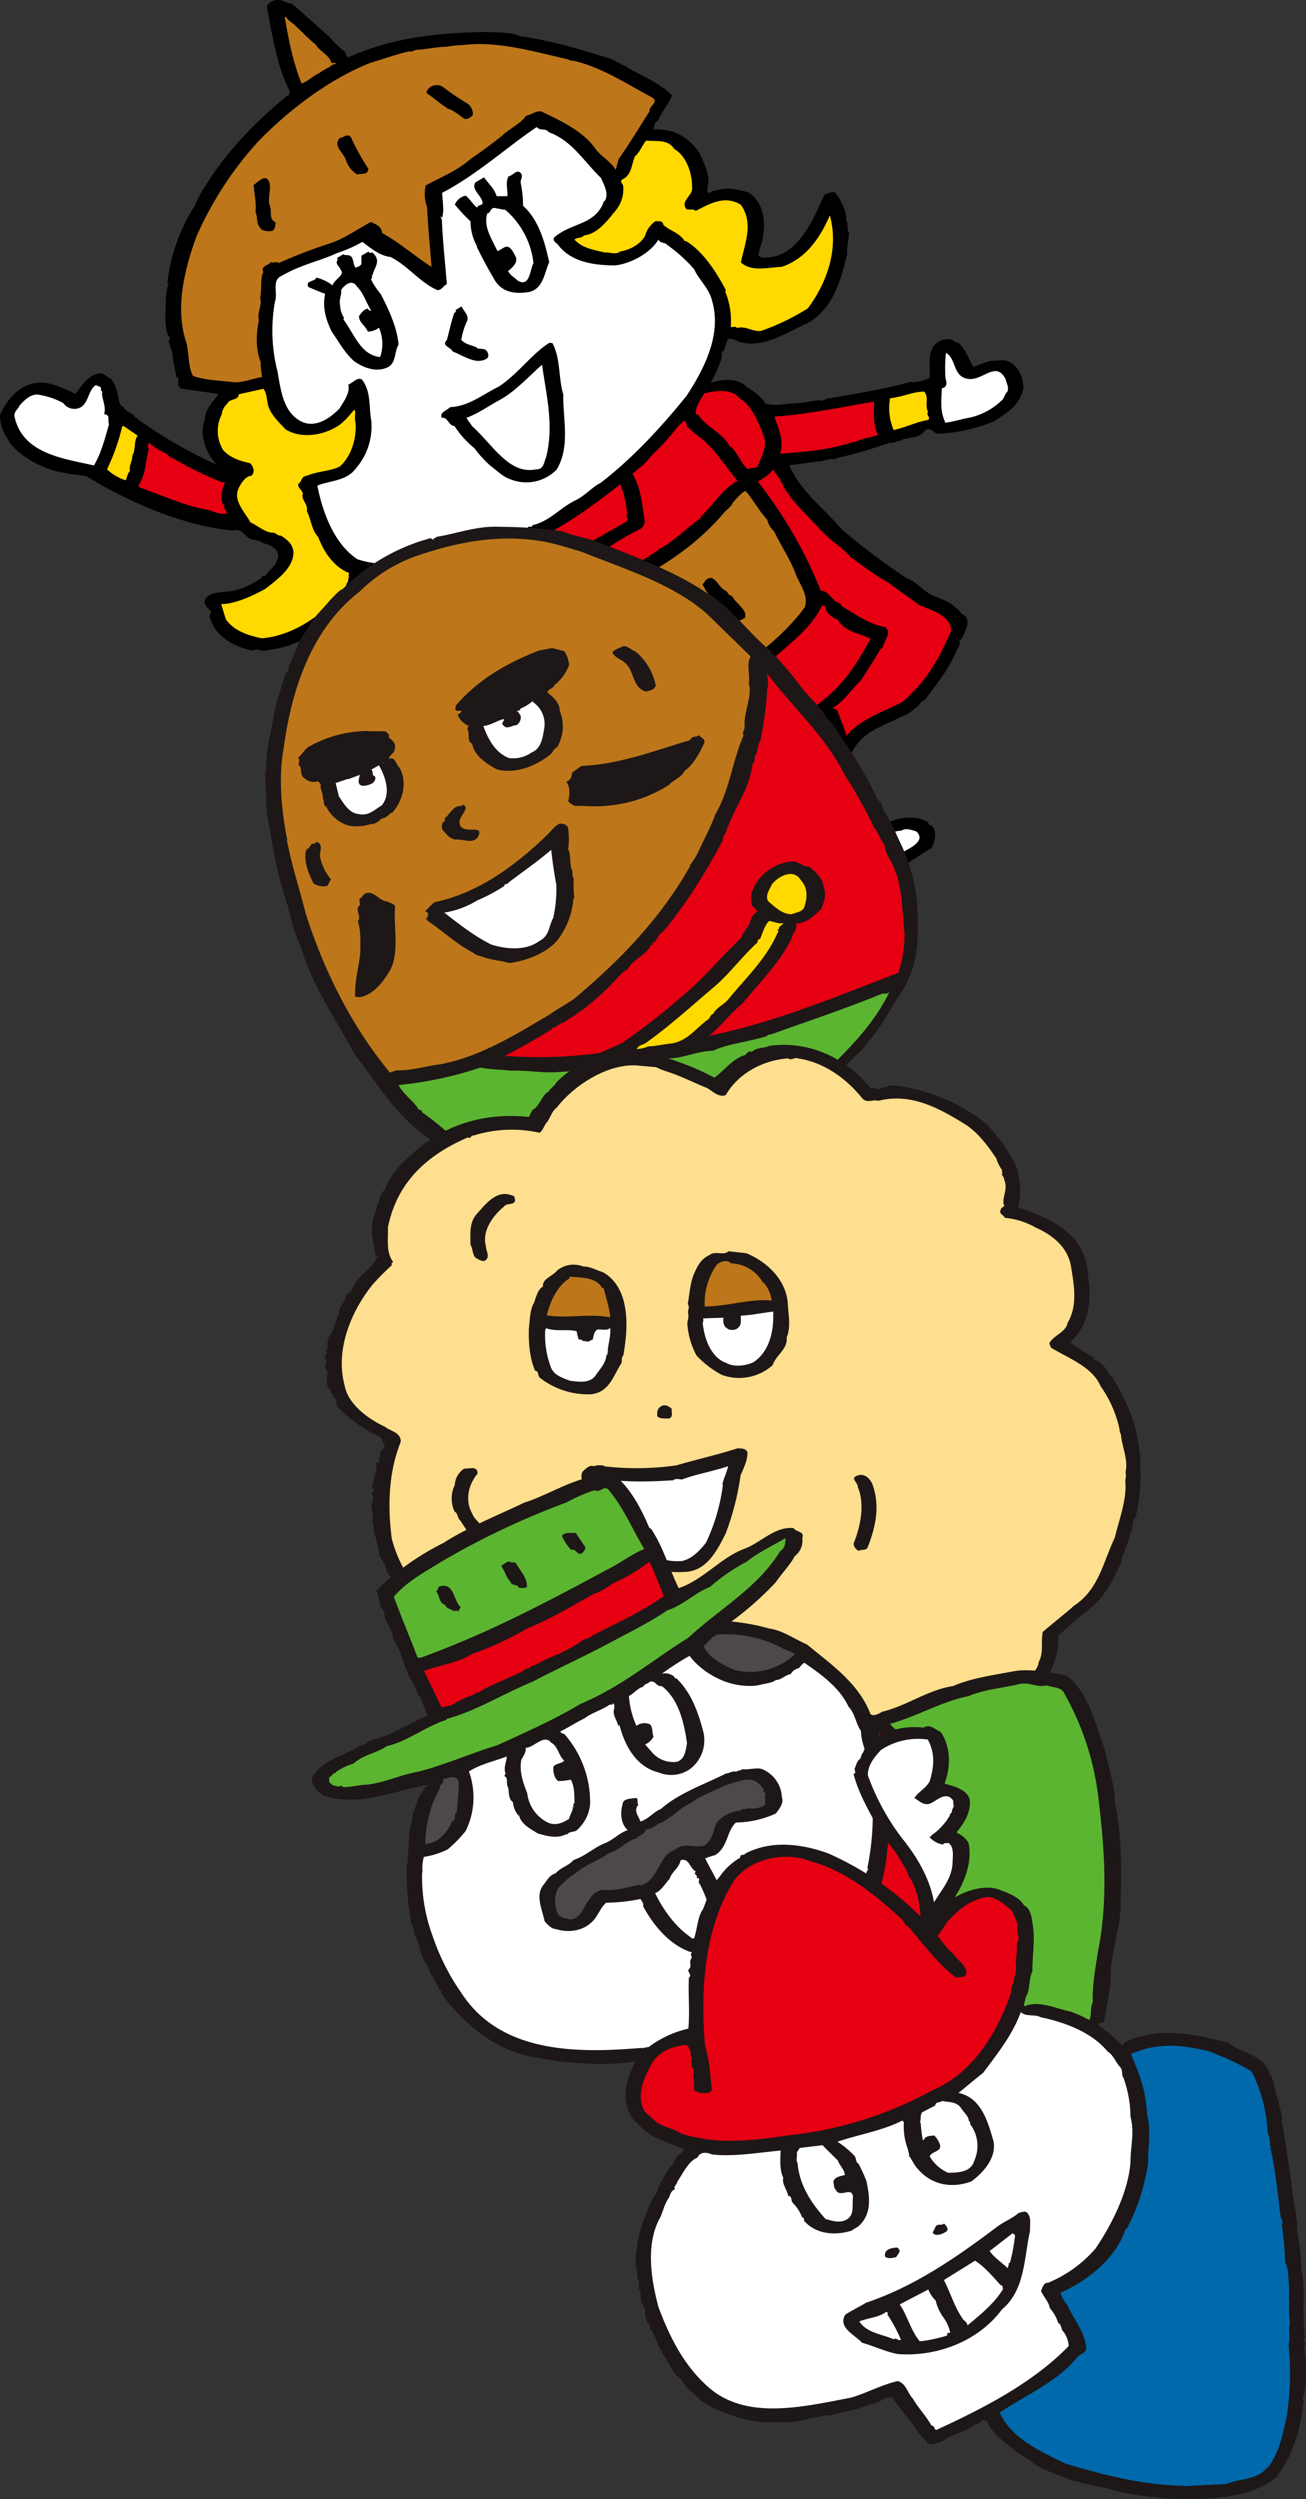 <svg xmlns="http://www.w3.org/2000/svg" viewBox="0 0 311.27 595.4"><rect x="0" y="0" width="311.27" height="595.4" fill="#333333" stroke="none"/><defs><style>.cls-1{fill:#bd771a;}.cls-2{fill:#fff;}.cls-3{fill:#ffd900;}.cls-4{fill:#e60012;}.cls-5{fill:#1d1717;}.cls-6{fill:#5cb531;}.cls-7{fill:#fedf8f;}.cls-8{fill:#4c4948;}.cls-9{fill:#0069ac;}</style></defs><g id="レイヤー_2" data-name="レイヤー 2"><g id="編集モード"><path d="M69.57.92c3.25,2.7,6.16,5.47,9,7.9a21.71,21.71,0,0,0,3.81,3.65c-.12.46.35.82.48,1.26,11.14-5,21.77-5.88,33.28-6.12,2.69.22,5.49,0,7.74,1,7.54,1.07,13.9,3,21.44,5.32,1.32.51,3,1.58,4.14,2l0,.15c3.51,2,7.77,3.63,10.7,6.65-.8,2.13-2.42,3.72-3.35,6.06-.88.26-.85,1.4-1.1,2.06,4.58-.26,8.22,1.57,11,5.59,1,2.36,2.79,5.4,1.89,8.23l0,1.14c.68.5,1.39-.69,1.95-.38,2.66-.92,5.32-.31,7.8.41,3.26,2.06,4.18,6.25,3.54,10,0,1.78-.88,3.07-1.14,5a1,1,0,0,0,.62.41l0-.16,0,.25a10,10,0,0,0,7.5-2.49c3.72-3.47,5.64-8.05,7.57-12.39a4,4,0,0,1,2.58-.62c1.46,1.83,2.84,4.61,2.63,6.65.73.6,0,1.94.69,2.93.06,1.62-.65,3.46-.4,5-1.66,7-3.73,13.71-10,16.86l0-.1c-4.07,2-10.3,5.8-15.1,4.39-.89,0-1.79-.87-2.68-.86-1.2-.31-1,2.15-1.82,3-.67.4-.09,1-.34,1.61a30.49,30.49,0,0,1-2.67,5.92c3.16-1,6.6-1.19,8.68,1a14.9,14.9,0,0,1,4.2,3.42l.12.44c2.38.78,4.91.06,7,0,1.78,0,4.26-.59,6.08-.76.58.56,1.64-.7,2.54-.47,6.36-1.17,12.82-2.15,19-3.86a8.36,8.36,0,0,0,4.63-1c.2-2.94-.75-6.73,1.95-8.45a3.73,3.73,0,0,1,3.23-.61c.64,0,.9.88,1.53.64,1.93,1.55,2.48,3.79,3.65,5.79,2.24-.55,3.41-1.62,5.7-1.43a4.44,4.44,0,0,1,3.55.6,7.5,7.5,0,0,1,2.73,6c-1,4.18-3.73,5.65-6.94,7.8a40,40,0,0,1-13.46,3c-1.15-.22-1.91-2-3.25-.53-1.36,1.83-4.08,1.12-5.83,2.28-.7-.1-1.54.65-2.45.41a115.8,115.8,0,0,1-12.81,3.69l-.08.3c-1.57-.48-2.88.54-4.47.45-2.11.34-4.36.65-6.52.89,2.53,6.06,8.48,10.51,12.62,15.38a164.78,164.78,0,0,0,15.38,11.57c2,.61,3.33,2.4,5.28,3.56,1.72,1.17,4.61,1.51,6.43,3.52.81.29,1.2,1.6,2.2,1.78a3,3,0,0,1,.47,2.54c-.47,1.17-.9,2.83-1.89,3.54.52,1.11-.62,1.78-.8,2.78-1.9,4.18-4.5,7.38-7.36,11.23-1.12.28-1.41,1.73-2.44,2a7.12,7.12,0,0,1-3.18,2c-4.49,2.38-9.18,3.34-11.84,8.62.09,1.23.78,2.62.91,4,1.55,5.23,1.76,9.08,3.74,14.19,4.46-2,9.37-4.1,13.64-1.62-.08.95.93.49,1.13,1.26,1,1.47.25,3.7-.37,4.83-5.56,3.39-10.42,6.89-15.69,10.12-.9.65-1.28-.66-2.16.24l0-.15c-3.81.06-4.56-5.13-7.1-6.84-2.8-2.58-2.82-6.54-5.52-8.53.65-.64-.81-.94-.71-1.64-.29-1.37-2.27-2.12-2.29-3.9l-.54-.71c.38,1.31-1.17,1.71-2.36,2.54-4.64,2.34-6.59,6.43-11.14,9.36l0-.09c-4.7,3.78-11.79,3.47-17.51,3.75-1.78,0-3.46,1.53-5.27,1.94-.22,6.16-.82,13.42-.27,19.37A42.22,42.22,0,0,1,153,237.84c-1.85,2.75-4.54,3.18-7,4.63-.47-.36-.48.28-.77.45a31.12,31.12,0,0,0-6,2.63c-1-.08-2.11.34-3.49.39-3.13.56-7.05.42-9.42-2.53a9.28,9.28,0,0,0-1.14-2.15c.71-4.9,6.23-6.61,9.79-8.83,3.13-.56.26-3.48,1.34-5.14-1-3.74-.78-7.86-1.54-11.77l-.3-2.9c-1.23.08-1.81,1.71-3.19,1.75-4.48,1.1-8.1,1-12.82,1.51-5.12-.44-12-.37-16.45-4-6.18-5.72-10.92-12.27-18.27-16.28a7.56,7.56,0,0,0-4.07-.81l-.44-.77.19-.11-.23-.38c1.37-1.82,2.88-4.25,4.47-5.69a.39.39,0,0,0,0,.24C85,186,86,183.44,87.27,181.18c.83-.11.76-1.09.73-1.59,1-2.49,2.31-4.56,2.64-7.06,1.13-1.56.62-3.95,1.87-6a12.51,12.51,0,0,1,.84-4.46l-.15,0c.46-2.7.73-5.94,1-9a9.73,9.73,0,0,1-.53-2c-4.4-1.38-8.42-3-10.75-6.74-2.19,1.29-3.06,3.08-5.19,4.46-.71.54-1.41,1.08-2.31,1.74a25.36,25.36,0,0,1-11.78,4.36c-1.29.63-2-.61-3.25.12-4.11-.66-9.08-3.24-10.27-7.67-.64-.65.75-1.34-.19-2.06-.64-.65-1.28-1.3-1.14-2.15.67-1.93,3.24-1.9,4.76-2.16,3.22,0,6.32-1.66,8.83-3.27.09-.94.63-.24,1-.61.75-1.34,2.42-2.19,2.66-3.74.5-.68.17-1.25,0-2-1.16-1.75-2.92-1.49-4.34-2.58-.43.13-1.15-.22-1.7-.28-1.66-.43-2.32-2.86-4.29-2.08-11.51-1-24.69-6.5-35.18-13a62.35,62.35,0,0,1-7.5-1.22c-4-1.22-8.51-3.59-11-7.13l.15,0A9.92,9.92,0,0,1,0,98.9c1.84-4.28,5.49-8.09,10.31-7.72,2.69.21,5.46,1.66,7.7,2.65,1.27-1.77,2.8-4,5-4.75,1.59-.55,2.26.59,3.6,1.34l.9,1.52-.1.06c.78,1.33.69,3.57,1.51,4.75l.45.11c.26.88,1.73,1.42,2.52,2.11.17.29.34.57.64.65l.19-.11.07.34a111.66,111.66,0,0,0,18.8,10.85c-2.57-2.84-4.21-7.38-2.76-10.8,0-2.33,2-4.24,3.25-6-2.55-.42-5.9-.89-8.69-1.29-1.42-.45-.63-1.94-1-2.75-.06-.1-.25,0-.34.07-.27-1.76-.79-3.51-.92-5.48-.07-1-.79-2.22-.92-3.3.14-.21.56-.59.26-.66-1.07-1.17-.94-3.55-1.11-5.37.23-2.44,0-5.4.83-7.53l-.3-.08a42.77,42.77,0,0,1,6.6-18.61,22.68,22.68,0,0,1,2.37-4.46c4.9-8,11.79-15.25,19.57-21.61.68-.15.69-.79.56-1.23a42.48,42.48,0,0,1-3.19-9.14c-.89-3.7-1.53-7.17-2.23-11A3.08,3.08,0,0,1,66.34,0C67.53.07,68.47.8,69.57.92Z"/><path class="cls-1" d="M68.14,3.94c.52,1.1,1.64,1.47,2.39,2.31,1.37,1.24,3.13,3.15,4.74,4.38C76.07,12.21,78.45,13,79,15l1,0c.12.43-.73.29-.86.5-.84.75-2.06,1.08-3.09,1.94-1.44.59-2.68,2-4.18,2.46-2.15-5.4-3-10.14-4-15.81Z"/><path class="cls-1" d="M97.6,12.23c.66.26,1.26-.48,2-.38,2.46-.16,4.45-.69,6.88-.71a21.6,21.6,0,0,1,3.48-.38c8.84-1.1,17.18,1.56,25.42,3.37a1.73,1.73,0,0,0,1.21.32c6.78,1.52,13.1,5.74,19.06,8.9,1.31,1.15-1.06,1.9-.83,3.17-2.28,3.52-4.73,7.65-7.39,11.39l-.67,2.57c-1.29-2.19-3.68-3.22-5.06-5.35-2.94-3.91-7.95-6.34-12.2-8.33-1.29-.9-2.82.64-4.15.78-1.11,1.81-3.85,3-5.66,4.74-2.35,1.89-5.13,3.91-7.59,5.61-3.13,2.73-6.46,4-10.66,6.26a9.61,9.61,0,0,0,.35,5.17c.2,4.49.69,9.46,1.06,14.23-3.67-2.32-8.08-6.13-11.78-8.06-.11-1.72-1.63-2.12-2.7-2.64-3.29,1.81-6.46,4-9.46,5a129.38,129.38,0,0,0-12.54,4.8c-.48-.61-1.51.26-1.75-.37-.52,1.07-2.57.86-1.86,2.5-.87,1.79-.23,4-.78,6.09.57,1.84-.75,3.51-.28,5.41-.63,3.06-.82,6.89.42,9.87a23.52,23.52,0,0,0,.35,3.64C60.08,90.24,58.5,91,56,91.11c-3.74-.49-7.06-.47-10-1.55-1.25-2.34-.92-5.48-1.57-7.91-2.77-8-.49-17.39,2.35-25.2a83,83,0,0,1,15-23C69,26.1,78.36,18.93,88.19,15,91.05,14.16,94.53,12.89,97.6,12.23Z"/><path d="M63.53,42.5c1.62,1.23.23,4.09.66,6.14.86,1.67-.41,3.44,1.53,4.35-.15.6,0,1.44-.75,2a4.22,4.22,0,0,1-2.6-.27c-1.53-1.53-.82-2.72-1.47-4.26.25-2.19-.36-4.52-.43-6.4C61.32,43.54,62.32,42.19,63.53,42.5Z"/><path d="M83.65,32.72a55.89,55.89,0,0,0,4.17,7.54c-.24,1.55-1.71,1-2.68,1.32a6.42,6.42,0,0,1-2.59-3.09c-.37-2-3.46-3.72-1.51-5.64C82,32.78,82.88,31.64,83.65,32.72Z"/><path d="M105.5,20.66a54.6,54.6,0,0,0,5.75,3.91,3,3,0,0,1,1.43,2.87c-.42.38-1.16,1.07-1.92.88-1.39-.85-2.66-2.15-4.27-2.49l0-.15c-1.55-.88-3.08-2.41-4.68-3.39-.43-.52.23-.91.4-1.27A2.74,2.74,0,0,1,105.5,20.66Z"/><path class="cls-2" d="M15.1,96.05a3.23,3.23,0,0,0,3.2,1.32c2.89-.54,2.49-4.28,4.52-5.6.36.17,1.61.33,1.17,1.11l.48.61-.15,0c-.09,1.59,1.07,3.34.5,5.21,1.59.09.75,1.48,1.16,2.39-.77,2.63-1.77,6.8-3.6,9.8-7.23-1.64-17.11-2.75-18.95-11.78-.09-1.23,1.21-1.86,1.25-2.66l.06.1c.92-1.06,2.44-2.59,4.13-2.56A18.29,18.29,0,0,1,15.1,96.05Z"/><path class="cls-2" d="M80.27,60.32a32.61,32.61,0,0,0,6.1-2.69c2,1.49,4.14,3.33,6.73,3.6,4.2,2.14,7,6.1,11.17,7.9,1,0,1.51-1.14,2.23-1.43-.39-5-1-10.28-1.18-15.31l-.3-.72c0-.4.11.18.36.17.53-1.72.07-4,0-5.89,8.5-4.48,15.2-10.73,22.54-15.68,1,1.07,2,.11,2.9,1.24,5.53,2,8.29,6.91,12.42,10.89.76,1.73,1.93,3.73.91,5.48-.24,0-.32.32-.46.52l.06.1c-2.32,5.2-7.46,4.51-11.58,8-.69.79.44,1.4.76,1.73,3.1,4.19,8.55,5,13.7,5,3.73-.4,8.5-3,10.31-6.19.32,1,1.53.64,2,1.25a36.49,36.49,0,0,1,6.53,5.89c1,2.35,3.58,4.56,4.21,7.38,2.43,8-1.81,16.31-6.07,22.78-5.71,7.07-12.71,14.77-20.57,20.79-1.54.65-3.47,2.81-5.52,3.89-3.94,1.8-6.34,5.13-10.62,6.11,0,.79-1.1-.12-1.19.82-4.38,1-7.54,3.28-11.91,4.57-8,1.78-18.95,5.88-28.61,2.73-5.65-3.73-8.34-11.36-9.55-17.56,3.23-1.26,7-1.08,9.22-4.14a15.26,15.26,0,0,0,3.64-11.23c-.63-3.48,0-6.93-2.2-9.85-1.09-.77-2.13.74-3.29,1.16.48,1.9-1,3.93-2.13,5.74-2.09,2.12-5.38,4.57-8.74,3.21-4.7-2.11-5.23-7.81-6-12.11a38.92,38.92,0,0,1-.62-16.54c.79-2.13-.9-5.23,1.7-6.25C71.65,63.08,76.15,62.23,80.27,60.32Z"/><path d="M81.82,60.56c.43.51,1.67-.21,2.15,1,.35.82.2,1.42.79,2.22.54-.18,1.26-.48,1.38-.93,0-.8,0-1.29,0-1.93l1.72-1c.09.59.75.2.9.24,2.22,2,.48,3.43.11,5.18-.38.23,0,.9-.47,1.18a17.57,17.57,0,0,0,2.32,3.5c2,3.82,3.9,8,4.28,12.08-1.11,1.81-.48,4.64-2.89,5.54-2.7,1.07-5.55-.07-7.73-1.6C82,83.9,80.76,81.41,79.06,79c-1.38-2.78-2.28-5.84-1.55-9-1.26-.41-2.84-1.14-4-1.6-.86-1.68,1.6-1.2,1.87-2.26A10,10,0,0,1,79.26,68c.35-1.36,3-2.53,2-3.6-.26-.87-1.6-1.62-.72-2.53l-.22-.38Z"/><path d="M115.37,42.25c1,1.47,2.46,2.66,3,4.5l2.57,0c.09-1.59-.52-3.28.27-4.76,1-.07,1.91-1.77,2.87-.79.69.74,0,1.53,0,2.27a26.66,26.66,0,0,1,.58,5.55c4,3.64,5.27,9.2,6.25,13.48-1.17,2.36-1.38,6.58-5.16,7.13-2.5.32-5.81.35-7.81-2.83-1.56-2.67-3-5.29-4.3-8l.1-.05a12.34,12.34,0,0,1-1.6-6,46.08,46.08,0,0,1-3.73-4A3.57,3.57,0,0,1,111,46.61c1,.82,1.78,2.15,2.72,2.88.29-.81.91-.41,1.32-1-.08-1.87-2.79-3.22-1.77-5Z"/><path class="cls-2" d="M85.06,68.26c1.43,1.34,2.24,3.8,3.47,5.9-.26-.23-.7-.1-.88-.64-1,.22-1.47,1-2.06,1.73C85.44,76.74,87,77.48,87.67,79a4.42,4.42,0,0,0,2.66-.93,9.79,9.79,0,0,1,.28,7c-4.63-.48-6.1-5.37-8.78-9l.17-.36a5.5,5.5,0,0,1-.93-2.91c-.35-1.46.42-2.55.24-3.73C82.21,67.76,84,66.45,85.06,68.26Z"/><path class="cls-3" d="M32.84,103.81c-1,1-.41,3.44-1.31,4.74.08,1.23-.83,2.28-.54,3.65-.52.43-.7,1.43-1,2.24a11.4,11.4,0,0,1-4.48-2.62,50.49,50.49,0,0,0,3.61-10.19l.29-.16Z"/><path class="cls-2" d="M120.45,50a19.61,19.61,0,0,1,6.7,12.7c-.89,1.55-.83,6-3.88,4.08-.75-.84-1.45-.94-2.18-2.18,1-.86,2.39-2,1.85-3.39-.62-1.05-1.17-2.64-2.44-2.41-.63.24-1.75,1.16-2,.93-1.33-2.93-3.29-5.62-2.38-8.85,1-.21.56-1.22,1.65-1.34C118.84,49.69,119.75,49.93,120.45,50Z"/><path class="cls-3" d="M160.68,35.48c3.09,1.77,4.43,6.23,4.27,9.65-.19,1.65-2.87,3-1.31,4.74.75.2,1.66-.21,2.15.4,3.54-1.82,7-3.83,10.79-1.47,3.06,4.34,1,9,0,13.71,2.53,2.35,6.46,1.19,9.72,1.07,6-2,9.3-7.26,11.49-12.26,2.11,7.73-.47,15.77-5.28,22.18a55.35,55.35,0,0,1-11,5.3c-2.05.43-3.7-1.29-5.88-.64-.34-.57-1-.09-1.46-.3a18.27,18.27,0,0,0-1.3-8.32l.11-.46c-2.21-4.2-5.48-9.32-9.55-11.67l-.19.11c-1.23-2.09-3.83-2.61-5.17-4-.12-1.08-1.18-.71-1.79-.86A6.13,6.13,0,0,0,153.81,56c-1,2.25-4,3.64-6,3.92-1,.86-2.61.13-3.69.25-2.57-.67-5.31-1-7.19-3.07.65-.64,1.77-.27,2.21-1,2.9-.3,5-2.82,6.74-4.86,0-.25.56-.59.73-.94a8,8,0,0,0,1.93-5.88c.06-.54-1-1.22-.21-1.66,2.3-1.1,2.13-3.56,3-5.5,1.13-.92,1.88-2.9,2.67-3.75C156.7,33.72,159.19,33.15,160.68,35.48Z"/><path class="cls-4" d="M39.36,107.92c.45.12,1.06,1.16,1.71,1.17a81.91,81.91,0,0,0,12,5.87l.59-.09a9.14,9.14,0,0,0-.84,4.46c.08.34.26.87.72,1-.56.58.48,1.25.53,2-1.9.47-3.57-.85-5.47-1-5.27-1.13-10.17-3.37-15.19-5.16l-.47-.37c2-3.2,1.64-5.7,2.56-8.93-.52-.46,0-1,0-1.44A13,13,0,0,0,39.36,107.92Z"/><path class="cls-3" d="M62.77,92.63c.8.93.82,2.71,1.1,3.83.65,2.43,2.76,4.27,4.2,5.85,4.18,2.54,10,1.16,13.27-1.39a23.45,23.45,0,0,0,2.9-3.12l.29-.16c.3.72-.11,2,.2,3,.31,3.79-1,8.13-3.79,10.55-2.3,1.1-5.37,1.11-7.82,2.16-1.33.14-1.05,1.26-2,1.92-.27,1,1,1.46,1.11,2.54l-.15,0c-.09,1.59,1.35,2.29,1.07,4,1,2,1.2,4.67,2.68,6.1,1.34,3.57,3.71,7.17,7.37,8.61l-.14.85.3.08c-.59.09-.13,1.09-.74,1.58-.47,2.46-3.76,4.27-5.41,6.26-3.88,3.43-9.32,6.37-14.83,6.79-3.06-.63-6.65-1.73-8.57-4.57l-1.09-3.58c3.22,0,7.35-1.89,10.54-3.64,2.44-1.94,6.37-4.64,6.67-8.27.15-2.13-1.37-3.42-3-4.4-.8,0-1.13-.61-1.83-.72-1.73.12-3.68-1.68-5.41-2.45-1.31-2.43-4.22-5.21-2.83-8.07.39-.87,1.58-3,3-3,1.12-.92.43-2.31-.2-3-2.37-.53-4.69-1.22-6.45-3.12a8.67,8.67,0,0,1-.38-8.49,4.08,4.08,0,0,1,1.31-2.56c.7-1.44,2.58-.62,2.77-2.27Z"/><path d="M110,73c.63,1.3,1.66,2,1.41,3.27a17.77,17.77,0,0,0-1.47,4.7c1.07,1.17,2.36,1.18,3.79,1.87l0,.16c.51.21,2-.14,2.44.87s.25,1.52-.82,1.89c-2.41.9-5.17-1.19-7.46-2-.37-1.07-2.81-1.3-1.37-2.78.55-2.11,1.12-4.63,1.74-6.4.29-.17.61-.49.25-.66Z"/><path d="M131.65,81.73c2,3.67,1.4,8.27,2.61,12.29-.16,5.6,1.73,12.31-1.56,17.82a10.09,10.09,0,0,1-10.87,2.42c-1.87-.57-3.2-2-4.82-3.19a25.49,25.49,0,0,1-3.9-4.24,23.18,23.18,0,0,1-4.82-5.36c-1.38,0-1.53-2.17-3-1.92-.64-1.29,1.36-1.83,2-2.56,4.3-.09,8-3.16,11.5-4.83,4.65-3,8-7.92,12.15-10.48Z"/><path class="cls-2" d="M129.18,86.89c1.1,7.55,2.86,14.46,1,22-.4.62-.48,3.1-2.37,2.93-6.49,1.38-10.46-6-15.25-10.25l-1.42-2c3.14-1.21,4.78-2.55,7.79-4.19C122.64,93.42,125.82,89.89,129.18,86.89Z"/><path class="cls-4" d="M99.13,137.08l.67.49c.15.69-.31,1.21,0,2-.75,1.34.58,2.73,0,4.2a19.68,19.68,0,0,1,.5,3c-1.86.32-4.06.72-6,.95-3.53-1-7.68-3-8.71-6.54-.43-.51.12-1.1.11-1.34.51-.43,0-1,.54-1.48-.17-.28-.45-.76,0-.88C90.58,137.36,95,138.19,99.13,137.08Z"/><path class="cls-4" d="M176.23,94.84c3.26,2.06,4.57,6,5.94,9.45.6,2.33-.69,4.5-1.45,6.48-.5,1.32-1.51.25-2.45,1.06-1.78-1.52-2.39-3.85-4.08-5.42l-.19.11c-1.67-3.5-5.65-4.61-7.65-7.79l-.49,0c-.19-2.06,1.11-3.34,2-5C170.66,93,174.4,92.59,176.23,94.84Z"/><path class="cls-4" d="M163.75,101.28c-.15,0-.09,0-.13.2a34.63,34.63,0,0,0,2.63,2.3c3.95,2.8,6.31,7,9.54,10.79-3.77,2.08-5.34,5.31-8.74,8.46l-.06.54-.05-.09c-3,2-6.3,5.62-10,7.4l.05.1c-9.12,6.26-21.61,11.16-32.69,13.45-2,.43-4,1.55-5.8,1.23-3.36,1.46-7.66.91-11.16,1.05-1.5-.14-3-.14-3.68-1.68a50.92,50.92,0,0,0-.51-8.28,5.12,5.12,0,0,1,3.25-1c4.27-1.23,8.38-1.85,12.17-3.69,1.37,1.24.29,2.9.9,4.59.47.36.29,1.36,1.14,1.5,3.14,1,6.54,0,9.31-.73l2.6-1,.06.09,1.58-.8,0,.15c3.55-1.57,6.88-3.53,9.9-4.92l.06.09a73.23,73.23,0,0,1,8.47-5,2.3,2.3,0,0,0,1.06-1.91c-.59-3.62-.82-7.71-2.89-11.23,1.4-1.33,3.11-2.34,4.19-4a71.58,71.58,0,0,0,5.81-6.23,9.12,9.12,0,0,1,2.5-2.49Z"/><path class="cls-4" d="M147.83,115.37a26.74,26.74,0,0,1,1.66,7c-.55.59.58,1.2-.17,1.9-6.81,3.87-15.19,8.79-22,11-1.42.2-2.92.7-4.13.38a25.24,25.24,0,0,1-.63-5C132.26,127.21,140,121.49,147.83,115.37Z"/><path class="cls-4" d="M100.72,149.59c1.6,2.51,1.06,5.51,2.38,8.2-.44.77.43,1.16.53,2-.18,1.65.9,3.06,1.17,4.82,1.21.31,0,1.38.59,2.09,2.31,5.68,4.71,11.95,8.65,16,.54.7.38,2,1.36,2.53-.48,2.46-.27,4.77-1,7.09-.66,1.28-1.26,2.66-.82,4.06.09.59-.76,1.09-.13,1.74,0,1.44-1.51,2.43.18,3.36,5,.65,11.64.2,16.52.66a2.64,2.64,0,0,1,1.86-.32c1,.82.47,3.18,1.25,4.51,0,1,.33,2.75.38,4.13-4.54,1.65-7.89,1.18-12.39,2-4.51.6-10.08-.6-14.16-1.66-6.78-4.35-11-11.24-17.49-15.59A19.12,19.12,0,0,0,84,192.18c3.62-3.65,6.18-8.87,7.92-13.1a34.38,34.38,0,0,0,3.77-12.33c1.16-4.78,2.42-9.61,1.76-14.22l-.09-2.12C98.72,150.12,99.4,150,100.72,149.59Z"/><path class="cls-4" d="M208.35,95.69c-.08,2.48-.37,5.46.93,7.9-1.88.72-3.75.8-5.71,1.82l0-.15c-6.4,2-10.68,2.31-17.67,2.83,1.08-2.94-.37-6.06-1.34-8.82C192.82,98.67,200.43,97,208.35,95.69Z"/><path class="cls-1" d="M108.91,150c2.16-.24,4.39.5,6.12-.27,1,.43,2.06-.18,3-.25,1.57-.16,3.26-.77,4.64-.81a124.36,124.36,0,0,0,26.92-9.54c8.16-3.77,16.58-9.49,22.72-16.68.63-.89,2.16-1.78,2.34-2.78l.05.09c.83-1,2.11-2.51,3-2.77,1.93,2.19,3.08,4.59,5.16,6.82a5.25,5.25,0,0,0,1.63,2.76c1.56,3.31,4,6.86,5.26,10.48,1.06,2.46,3,4.9,2.05,7.64-6.29,8.68-17,15.5-26.27,22C154.8,173,143.16,179.32,132,181.51c-4.25,1.48-7.89,1.82-12.63,2-1.41-1.09-2.21-2.67-3.24-4a40.53,40.53,0,0,1-5-9c-3.19-7-4.42-13.4-6.15-20.71C106.32,149.75,107.68,150.1,108.91,150Z"/><path class="cls-2" d="M230.35,90.19c3.68,1,7-4.63,9.37.25.16.93.81,1.83.39,2.85-.65.64-.7,1.43-1.25,2a16.21,16.21,0,0,1-7.54,4.17c-2.1.35-3.89,1-6,1.26-1.33-2.93-.94-5.09-.85-8.21,1.52-.25,1.08-1.66.87-2.43a37.5,37.5,0,0,1,.1-6C227.84,85.26,227.14,89.52,230.35,90.19Z"/><path class="cls-3" d="M220.27,93.3c1.23,1.45.06,3.16.92,4.83-.6.74.78,1.34,0,1.93-2.69.43-5.57,1.87-8.2,2.39a13.3,13.3,0,0,1-.86-7.56C215.35,94.52,217.35,93.35,220.27,93.3Z"/><path class="cls-4" d="M186.7,115.71l-.1.05c2.52,4.29,6.62,7.77,9.78,11.42l0-.16c1.88,2.1,4.44,3.42,6.27,5.67,2.81,1.93,5.59,4.27,8.92,6,2.15,1.69,4.84,3.44,7.19,5.26,2.77,1.44,7.47,2.26,8,6.19-2.87,6.67-5.95,12.32-11.81,17.17-4.45,2.24-10,4.1-13.21,8-.58-2.08-1.46-4-2.19-6.13-.36-.18-.89-.63-1.12-.37-.24-.63.7.1.21-.51l.12.19c2.61-1.66,4.16-4.24,6.3-6.27,1.81-2.59,3.23-5,4.79-7.54l.47-.28c.38-1.76,2.33-3.68.65-5-3.49-.5-7.39-3.21-10.38-5-.16-.93-1.44-.7-1.79-1.52-1.14-.86-1.63-2.11-3.16-2.11a105.71,105.71,0,0,0-15-26c1.18-.82,2.76-1.62,3.57-2.86A21,21,0,0,1,186.7,115.71Z"/><path d="M129.78,157.86c.54,2.88.88,5,2.79,7.58.37.42,1.41.45,1.18,1.36-.63.24-.08,1.83-1.38.93l0,.15-2.27-.59,0-.15a7.73,7.73,0,0,1-3.33-6.11c-.59.09.1-.7-.28-1.12s.09-.94,0-1.28C128.17,157.52,128.23,157.62,129.78,157.86Z"/><path d="M172.65,140.61c.85.14.89,1.52,1.92,1.3l-.15,0c.81,1.83,3.68,3.22,3.17,5.18a2.91,2.91,0,0,1-3.07.66c-2-3.33-5.53-4.82-7.06-8.53.68-.79.88-1.55,2.17-1.53C171,138.4,171.35,139.71,172.65,140.61Z"/><path d="M148.36,150.91a39.6,39.6,0,0,0,4,8.79c.47.36,1.45.29,1.37,1.24s-.94,1.45-1.68,1.5c-1.12.27-2-.61-2.85-1.14.14-.85-.9-.88-1.2-1.6a25.38,25.38,0,0,1-2.87-7.28C145.91,151.33,147,150.16,148.36,150.91Z"/><path class="cls-4" d="M133.77,184.71c3.29-1.16,5-1,8.15-2.48,4-2,8.17-3.53,12.05-5.42.65-.64,3-1.39,3.9-2.29a55.71,55.71,0,0,0,9.88-5.42c1.05-.62,2.39-1.16,3-2,.81.29.74-.69,1.39-.69l.05.1a108.62,108.62,0,0,0,12.72-10.17c4.07-3.54,8.72-7.17,11-12.07,1-.22.88,1.28,1.46,1.83a6.11,6.11,0,0,0,2.34,1.58c1.73,3,5.16,3.11,7.78,4.52-3,5.35-6.07,10.6-11.29,14.57A144.83,144.83,0,0,1,169.27,185c-13.38,7.73-26.14,11.51-41.38,13.68-4-.07-6.88.07-10.7-.11l-.3-.08c.3-4.28,1.39-7.22,1.75-11.4A76.59,76.59,0,0,0,133.77,184.71Z"/><path class="cls-4" d="M147.78,197.86a30.58,30.58,0,0,1,.28,6.37l.15,0c-.07,1.19-.06,2.72-.17,4.07l.26.22a14.27,14.27,0,0,1-9.83,4.63l-.45-.12c-.44-4.23-1.33-7.93-1.8-12C139.88,200.33,144.47,198.78,147.78,197.86Z"/><path class="cls-4" d="M160.71,193.08l.06.09c.7-.54,1.63-.7,2.43-1.3,2.08-.83,6.41-3.25,8.28-4.22,1.33-.79,2.89-1.83,3.89-2.54a33.52,33.52,0,0,0,4.09-2.41c.36.18.23-.26.59-.09.77-.2,1.24-1.37,2.28-1.34,2.19,2.43,2.66,5,4.7,7.35-8.82,4.16-14.38,15.62-24.83,14l-1.71.36-.07-.34a29.46,29.46,0,0,0-8.37,2.1c-.19-2.71-.1-5.19-.54-7.88C155,195.15,157.5,194.58,160.71,193.08Z"/><path class="cls-4" d="M196.77,173.17a76.58,76.58,0,0,1,3.7,11.53c-2.59,1.9-4.82,4-8.32,5a117.29,117.29,0,0,1-6.41-10.7c3.54-2.46,6.67-5.2,10.35-7.87C196.48,171.8,197,172.26,196.77,173.17Z"/><path class="cls-2" d="M143.15,215.05c1.33-.78,3.06-.9,4.71-2-.23,4.62-.1,7.23-.24,11.79.67,1.79-.4,4.33.53,6.35,1,2.36.06,4.45.11,6.72-2.4,1.8-5.13,2.38-7.51,3.78-2.19.64-5.76,2-6.53,1.53-.67.39-2.23-.1-3.2-.43-.33-1.22-1.38-1.49-1.75-2.55.65-2.82,3.17-2.89,5.23-4.61,1.92-.88,2.95-2.38,5.17-2.53,1.62-.95-.17-2.46.11-3.52-.77-4.8-.85-8.85-1.51-13.46C139.79,215.87,141.69,215.4,143.15,215.05Z"/><path class="cls-2" d="M201.18,187.86c1.2,3.78,1.41,8.27,3.3,12.15,1.13,1.26,2.76.56,3.82.19.1-.7.8,0,.88-.26,1.71-1,4.16-2.06,5.6-2,1.09-.77,2.46-.17,3.52.11a1.89,1.89,0,0,1,.86,1.67c-.44,1.66-2.66,2.46-3.84,3.28l-8.83,5.45-.06-.1c-1.27,1.77-2.51-.57-3.37-1.6-2.21-3.32-4.37-6.78-6.75-9.74-.69-.74-1.95-2.44-1.92-3.48-2.17-2.18,1.74-1.4,2.16-2.42C197.89,189.67,199.69,189.25,201.18,187.86Z"/><path class="cls-5" d="M133.92,126.54c2.51,1.12,5.33,1.45,7.91,2.35,8.93,3.49,19.07,7.22,26.89,12.58,5,2.68,9.69,9.35,15,13.69.12.83,1.52.94,1.53,1.69a70.41,70.41,0,0,1,5.69,6.84c2,2.7,4.73,4.64,6.22,7.52.39.47,1.68,1.24,1.82,2.18.46.26,1.26,2.06,2,3a95.58,95.58,0,0,1,8.28,14.25c1.42,1,.86,2.22,2,3.44a57.23,57.23,0,0,1,3,6.07,41.67,41.67,0,0,1,4.29,14.62c.51,7.83.58,15.5-4.09,22.16-2.35,3.55-4.39,7.8-7.41,11.13-1.72,2.81-4.52,4.08-6.2,7.1-2.08,1.8-4.49,3.54-6.66,5.46a14.47,14.47,0,0,0-2.37,1.95c-6,4.73-11.17,8.8-18.16,12-6.3,2.11-12.24,5.86-19.17,6.57a79.11,79.11,0,0,1-11.87,2.6c-2-.35-4,.48-5.9.44-3.38.93-6.4-.76-9.55.24-.64,0-.63-.66-.9-1-1.4.63-3.06-1.26-4.58-.72l0,.21c-1.26.83-1-1.35-2.12-1.39-.06.33-.72.21-1,0-.45-.89-.52.08-1.22-.35-2.29-1.8-5.72-1.93-7.89-4.39a59.41,59.41,0,0,1-7.09-5.46c-7.93-5.34-12-12.64-17.63-19.81-4.66-8.49-10.21-16.53-13.1-26-.21-.71-.86-1.47-.86-2.22-.93-2-1.51-5.22-2.25-7.35l.17-.24c0-.1-.13-.19-.22-.07a107.18,107.18,0,0,1-4.17-18.17c-1.14-4.1-.74-8.64-1.19-13.16l.28-.26c-.1-5.74,1.27-9.47,2-14.59a18.37,18.37,0,0,0,.66-2.77c.72-1.6,1-3.66,1.72-5-.09-1.37,1.42-1.91,1-3,1.62-2.69,2.19-6.09,4.29-8.42,0-.54.73-.86.76-1.4,1.27-2.21,3.26-3.89,4.87-5.94,1-.9,1.83-2.09,3.12-2.7a46.32,46.32,0,0,1,20.82-12l.7.43c-.2-.61.49-.28.64-.73,5.61-.94,9.72-2.71,15.52-2.4A111.22,111.22,0,0,1,133.92,126.54Z"/><path class="cls-1" d="M138.7,131.49c10.08,4.06,21.57,7.6,29.64,14.62l10.57,10.29c-1.11,1.87-.08,4.49-.44,6.36.89,3.18-1.25,6.7-1,10.5,0,.64-.67,1.27-.25,2C174.57,181.16,174,188,170.5,194c-1.13,3.15-2.65,5.83-4.1,9a15.47,15.47,0,0,1-2,3.18l.12.09c-7,12.45-16.71,22.52-27.71,31.72-1.94,1.35-4,2.41-5.85,3.74-7.74,4.56-16.32,10-25.95,11.83-3.67.44-6.81,1.54-10.55,1.45l-1.52.54C84,244.77,77.41,231.76,72.9,217.81c-1.53-6.07-3.47-12-4.52-17.69h.1c-1.46-7.05-2.11-15.06-.87-21.86,1.88-13.93,6.57-28.39,18.14-37.35a36.62,36.62,0,0,1,13.77-8.54c10.15-3.42,19.8-5.16,30.3-3.3C132.89,129.68,135.8,130.64,138.7,131.49Z"/><path class="cls-5" d="M134.52,155.16a7.47,7.47,0,0,1,1.12,3.25,10.52,10.52,0,0,1-3.46,4.77c-.29.9-1.36.84-1.76,1.76,1.33,1.08,3,2.43,3,4.46a9.74,9.74,0,0,1-.65,8.64c-1,.46-1,1.42-1.94,2-3.36,2.52-7.88,4.36-12.3,3.31-2.54-1.34-5.48-3.25-6-6.16-1.37-.65-.44-2.28-1.16-3.56l.32-.69a5,5,0,0,1-2.62-2.6l1-.78c-.4-.58-1.14.17-1.56-.52l.17-1c5.47-6.25,12-10,19.81-13.06l3.11-.57Z"/><path class="cls-5" d="M151.46,155.22a14.08,14.08,0,0,1,4.83,8.14c-.38,1-1.32,1.16-2.35,1.42-3.57-1.08-2.5-5.4-5.55-7.29-.82-.52-2.08-1.09-2.44-2.1a4.91,4.91,0,0,1,2.07-1.16C149.06,153.33,150.35,154.85,151.46,155.22Z"/><path class="cls-5" d="M131.33,158.08c.36,1-.79,1.93-1.3,2.75l.12.09c-3.68,4-9.16,6.58-14.24,8.93-.45.6-1.21.5-1.86.38l-1.49-1.38a37.81,37.81,0,0,1,12-9.13c.75-.64,2.2-1,3.16-1.64.39.48.6-.3,1-.26C129.64,158.22,131,156.74,131.33,158.08Z"/><path class="cls-2" d="M127.45,167.19c-.12-.09-.46-.25-.54,0a6.35,6.35,0,0,1,2.77,6.53c-.34,2-.69,4.69-3,5.57a7.59,7.59,0,0,1-5.35,1.32c-3.27-1.23-5-4.49-6.13-7.64,1.68-.14,3.13-1.2,4.87-1.67.2.61-.82,1-.1,1.5.81,1.17,2.22-.11,3.09,0a2.21,2.21,0,0,0,1-2.4c-.36-.26-.32-.7-.77-.84s.93-.25.75-.75a9.93,9.93,0,0,0,3-1.84Z"/><path class="cls-5" d="M92.06,174.33c.19.5,1,.59.52,1.31.83.62,2,1.62,1.47,2.77.07,1.16-1.29,1.36-1.35,2.44,1.37-.84,1.7,1.35,2.55,2.08,1.89,3.45.81,7.67-1.64,10.59-1,.36-1.39,1.38-2.45,1.43-.88.55-1.59,1.51-2.78,1.37a10,10,0,0,1-5.61.29,8.88,8.88,0,0,1-5-4.38c-.79-.31-.44-1.54-.83-2,.15-1.2-.75-2.24-.49-3.35l-.64-.75a3.14,3.14,0,0,1-3.2-.71c-1.37-.65-.41-2.82-1.53-3.19a3,3,0,0,0,.22-1.41l-.35-.17c.85-.76,1.54-1.83,2.39-2.59a29,29,0,0,1,14.13-3.9C89,174.35,90.75,174.09,92.06,174.33Z"/><path class="cls-4" d="M201.29,184.58a110.5,110.5,0,0,1,7.09,12.72c1,1,1.5,3,2.39,3.92a9,9,0,0,0,.82,2.65c3.61,5.76,3.21,11.69,4,18.41a29.13,29.13,0,0,1-1.48,9.5c-14.52,5.55-29.37,11.8-45.1,15,2.77-2.22,5.17-5.46,7.93-7.68,4.24-5.21,8.63-9.38,11.69-15.38.11-1.4,1.7-2.17,1-3.68,2.55,0,4.51-1.94,6.1-3.46.47-1.13,1.41-3.41.63-5.1-.35-2.41-1.8-3.58-3.51-5-1.36.2-2.54-1.33-3.91-1.23a11,11,0,0,0-9.77,7.41,5.53,5.53,0,0,0,0,2.78c.1.73,1.1,1,1.32,1.73A4,4,0,0,0,178.7,220c-.6.94-1.48,2.25-2.07,3.29l.12.09c-4.78,4.44-9.46,10.25-14.7,14.44a146.7,146.7,0,0,1-14,10.81c-1.71.68-3.58,1.7-5.31,2.28a108.29,108.29,0,0,1-22.49.65c3.19-1.54,7.7-4.13,11.32-6.37l0-.31c1,.07,1.65-1.1,2.69-1.25a55.22,55.22,0,0,0,13.19-11c.75-.64,1.18-1.34,2.11-1.59,1.22-2.53,4.5-3.43,5.53-5.83.87.09.06-1.07,1-.78.71-1,1-2,1.88-2.41,5.64-6.59,10.43-14.56,14.27-21.74a3.08,3.08,0,0,1,.69-1.81c2.08-6.17,5.56-10,6.43-16.42.74-.75.34-2,.91-2.48.37-1.12.39-2.41,1-3.24.35-2,.75-3.64.9-5.47a41.6,41.6,0,0,0,.63-6.6c.5-.93.15-2.59,0-3.84C189.17,168.87,196.47,175.05,201.29,184.58Z"/><path class="cls-5" d="M90,177c.3-.15.6-.3.84-.12-.13.55-.88-.2-.76.64l0,.31a.37.37,0,0,1-.33-.06c.56,2.38-2.75,2.33-4.14,3.71-3.07.88-6.1,2.71-9.53,1.83a6,6,0,0,1-1.22-2.49A20.52,20.52,0,0,1,90,177Z"/><polygon class="cls-2" points="91.46 181.78 91.13 181.72 91.44 181.68 91.46 181.78"/><path class="cls-2" d="M91,191.87c-1.67,1-3.14,2.6-5.45,2.09-2.37-.19-3.56-2.47-4.77-4.21L80,186.56l2.94-1,0,.11,2.83-1.06c-.12.66-.59,1.79,0,2.34s2,.13,2.74-.19,1.56-1.72.34-2.07a2,2,0,0,0-.31-1.35l1.77-1C91.82,184.93,93.28,189.09,91,191.87Z"/><path class="cls-5" d="M167.8,177.14c-1.14,2.41-2.55,5.07-4.68,6.56-.63,1.48-2.57,2.08-3.67,3.31a32.45,32.45,0,0,1-15.24,5c-2.62.27-4.69-.06-7.24,0a5.12,5.12,0,0,1-1.54-1.06c.32-1.43.55-3.49-.48-4.73.93-.14,1.4-1.27,1.38-2.12l2.22-1.61c9.21-.4,17.47-3.64,25.94-6.17.47-1.14,1.41-.53,2.07-1.16C167,175.77,168.27,176,167.8,177.14Z"/><path class="cls-5" d="M161.73,180.06c-3.06,5.25-10.44,7.94-16.1,8.57a46.38,46.38,0,0,1-6.24.28c-.32-.71.13-1.95-.14-3.08.18-.24.82-.23.67-.53a24.36,24.36,0,0,1,4.69-.69C150.08,184.13,156.21,181.62,161.73,180.06Z"/><path class="cls-5" d="M111,192.44c-.21,1.53-2.27,2.69-1.15,4.55,1.52,1.59,5.66-.62,4,2.5-1.24,1.68-3.57.32-5.24.56-1.54-.3-2.09-1.18-3.11-2.31a2,2,0,0,1,.14-1.94c.64,0,.37-.38.31-.79,1.24-.94,2.09-3.19,3.94-2.93C110.34,191.37,110.87,192,111,192.44Z"/><path class="cls-5" d="M76.39,204.6A12.46,12.46,0,0,0,79,209.66c-.63.09-.49,1-1.07,1.44a4.35,4.35,0,0,1-3.18-.6c-1.32-2.47-2.39-5.41-1.81-7.95.46.25-.11-.73.49-.29.48-.39.72-1.6,1.43-1.17.28-.25.46-.49.89-.45C77.22,201.59,75.86,203.18,76.39,204.6Z"/><path class="cls-5" d="M135.46,197.7a19,19,0,0,1-.05,4.7c.66.87.32,2.94.78,4.58.51.57,0,1.6.56,2.37a22.82,22.82,0,0,0,.16,4.68c-.11,0-.12-.09-.23-.08a18.64,18.64,0,0,1-3.93,10.19c-2.55,2.93-7.28,4.81-11.36,5.3-1.9-.57-4.58-.71-6.63-1.58a4,4,0,0,1-2-.88c-4.16-2.16-6.91-4.95-10.94-7.67l-.3-.59.51-.18-.18-.51.21,0c.16-.35-.34-.81-.66-.87l-.12-.08c.87-.56,1.45-1.71,2.55-2.19,10.33-2.17,19.35-8.94,26.62-16,.83-.87,2-2.32,3-2.68C134.4,196.26,135.38,196.43,135.46,197.7Z"/><path class="cls-2" d="M132.6,210.82a32,32,0,0,1-.75,7.9c-1.19,2.1-.77,4.17-3.35,5.51-3.07,2.27-7.59,2-11.38.82-3.9-1.87-7.76-4.93-11.25-7.62a21.06,21.06,0,0,0,7.79-2.86,43.18,43.18,0,0,0,6.42-3.4l.34-.58c.25.28.91-.35.8-.33,3.45-2.64,6.94-5,10.15-7.79C131.72,205.61,132.06,207.91,132.6,210.82Z"/><path class="cls-5" d="M94.16,216.06c-.43,5,1.17,10.82-1.26,15.23-1.54,2.58-3.94,5.81-7.18,6.29l-1.07-.06c-.21-3.59.89-7,1.22-10.53,0-2.44.22-5-.57-7.49,1-1.32-.92-2.64.49-3.91,0-.43-.29-1.24,0-1.49.88-.56.5-.93,1.51-1.3,1.94-.6,3.17,2,5.1,2C93,215.27,93.92,215.14,94.16,216.06Z"/><path class="cls-5" d="M90.23,221.87c.15,3.18.83,7.13-1.28,10.11,1.32-4.78.22-10.06.29-14.66C91.25,218,89.4,219.86,90.23,221.87Z"/><path class="cls-3" d="M190.94,209.8c1.65,1.78,1.46,4.16.8,6.17-.34,1.33-2,1.37-3,1.84-2.22.11-4.09-1.75-5.68-3.11-.75-1.49.43-2.84.91-4C185.37,208.91,189.09,206.65,190.94,209.8Z"/><path class="cls-3" d="M186.68,219.92c-.22.67-1.09.59-1.05,1.54-.78-.2.28.5-.31.8-2.7,6.26-7.68,10.84-11.82,15.93-1,1.22-2.72,1.79-3.55,3.41-.73.1-.68,1.16-1.49,1.5-2.77,2.11-4.61,4.84-8.35,5.5-1.47.11-3.74.65-5.64.72a7.77,7.77,0,0,1-2.79.62l.55-.61c.37-.37,1.31-.51,1.78-.9,5.59-4,10.39-8.36,15.69-12.88,3.9-3.14,7-7.54,10.84-11,0-.54.21-.78.62-.84.64-1.48,1.11-3.36,2.15-4.26C184.38,219.51,185.44,220.21,186.68,219.92Z"/><path class="cls-6" d="M198.56,253.6c-4.09,3.27-8.28,6.66-12.89,10.11-2.51,2.51-5.51,3.8-8.51,5.85-.69-1.07-2.12-.65-2.7-1a5.32,5.32,0,0,0-3.31.7l-.67-.22c-7.65,1.55-13.89,1.19-21.14,2.58-12.25,1.49-24.79.24-37.92.79-.23.57-.85,0-1.1.48-3.16-2.63-6.36-5.57-9.68-7.85,0-.65-.5-.46-.85-.73-1.27-2.06-3.61-3.52-4.8-5.8a87.89,87.89,0,0,0,19.52-4.16c2.42.49,4.76.47,7.25.74,3.92-.15,7.77.67,11.76.3a124.69,124.69,0,0,0,17.79-2.2c0,.11.24.18.26.28,1.63-.45,3.39-.07,5-.84a15.69,15.69,0,0,0,3.13-.46c3.7-.22,6.15-1.65,10.28-1.84,3.58-1.7,8.74-2.14,12.8-3.48a.73.73,0,0,1,.81-.34c9.1-3.26,17.84-6.15,26.78-9.81.87.08,1.3.13,1.73-.58C208.56,243.37,204,248.09,198.56,253.6Z"/><path class="cls-4" d="M128.12,275.83c6.46-.95,14.91.68,21.56-1.15a52.93,52.93,0,0,0,5.47-.49l0,.1c5.34-.57,10.27-1.08,15.5-1.75l.81-.33A85.31,85.31,0,0,1,162,276c-.68.42-1.87.28-2.41,1-3.84-.07-6.83,2.07-10.54,2.19-.65.63-1.34.31-2.07.42-3.78,1.09-7.48.56-11,1.3v-.11c-4.37,0-9.18.61-13.18-1.26-2.26-.84-4.11-1.1-6.57-1.91a20.48,20.48,0,0,0-2.39-1.78,35.09,35.09,0,0,1,6.78-.25C123,276,125.83,275.52,128.12,275.83Z"/><path class="cls-2" d="M117.56,280.8c-.24-.18-.68-.22-.51-.57Z"/><path class="cls-5" d="M207.68,259.52c.22-.74.95-.1,1.37,0,2.11-.29,2.86-1.23,5.07-.79a43.59,43.59,0,0,1,20.78,8.87,37.41,37.41,0,0,1,7,9.68,16.58,16.58,0,0,1,.74,10.36c7.46,2.5,15.43,6.07,16.51,14.63l.29,2.22h-.1c1,5.5,0,11.62-4.27,15.27a41.85,41.85,0,0,0,5.55,3.64,1,1,0,0,0,1.05.86,8.14,8.14,0,0,1,2.91,3.62c.95,0,.83,1.38,1.36,1.6,2.79,5.09,4.65,9.23,5.44,14.73.19,1.48.39,3,.48,4.65h-.11a42.92,42.92,0,0,1-1.07,12.55c-1.17,1-.34,2.74-1.3,3.78,0,1.8-1.19,3.05-1.42,4.85-.85.73-.34,2.1-1.09,2.94-1.61,3.68-3.76,7.46-6.63,9.86-1.17,1.25-1.7,1.14-2.87,2.5H257l-4.78,4.38a17.28,17.28,0,0,1-3.49,11l.11.11c-1.06.62-1.4,2.52-2.88,3a.6.6,0,0,1-.53.84,24.26,24.26,0,0,1-12.83,7.15c-3.06.6-5.4,2.16-8.66,2a33.56,33.56,0,0,1-13.4.81v-.11H210a73.92,73.92,0,0,1-8,10.16c-1.7,1.56-3.08,2.5-4.89,4-.42.41-1.06.3-1.59.93-11.22,4.74-25.86,3.32-35.59-3.43-.31-.32-.52-1-1.15-.75a16.07,16.07,0,0,1-3.43-5.63c-2.94-.88-6.63-.28-9.9-.53-5.9-.59-12.11-1.07-17.14-4.08l-.21-.43c-8-3.56-12.63-12.48-15.82-20a42.59,42.59,0,0,0,.26-5c-.1-.11.23-1.37-.41-1.69-6.73-1.13-14.07-4.48-17.71-10.11l.11-.1c-.63.31-.52-.64-.73-1-.41-.64-1-1.6-1.56-2.34a10.4,10.4,0,0,0-1.85-3.93c0-2.42-1.53-5.29-1.4-7.72l-.31-.32a6,6,0,0,0-.08-3.06c-.41-1.17,1-2.31,0-3.48l.12-.64.31.11c.43-.42-.2-.84-.41-.95.23-1.79,1.2-3.9,1.11-5.9.11-.53.42,0,.53-.1h.21c-.41-1.38.43-1.16.13-2.64.53-.52,1.7-1.35.65-2.21,0-.1-.2-.11-.31-.11.64-.52-.1-.74-.3-1.16a34.72,34.72,0,0,1-10.47-7.5c.12-.84,0-1.79-.71-2,0-1-1.26-1.18-.51-1.91h-.53l.11-.11c-.85-.11-.4-2.22-.71-3.07,1.06-.83-1-1.8-.08-2.64-.63-.32.75-1.26-.2-1.27-.51-1.06,1.07-1.36-.08-2.22l.1.11c1.17-.73-.08-1.79.88-2.84l-.32-.21c1.6-1.68,1.83-4.1,2.69-6-.09-1.48,1.5-2.42,1.62-3.89.33-1.06,1.49-.83,1.5-2,.53-.31.75-1.37,1.28-1.89,1.5-2,3.62-3,4.48-5.23.11-.21.63-.1.43-.42-.74.2-.73-.85-.73-1.17a39.41,39.41,0,0,1-.8-4.76h.11a11.58,11.58,0,0,1,1.11-5.47l-.11-.11c.65-1.37.77-3.27,2-4.41,1.09-3.05,3.75-6,5.88-7.86,7.55-7.31,17.39-10.59,28.45-9.42.53-.73.75-2,1.7-2.09,0-.11-.1-.21-.21-.11,1-.52,1.61-2.73,3-3.77l.11.11c.64-1.16,1.48-1.36,2-2.41,6-6.06,15.48-8.92,23.15-6.62a62.51,62.51,0,0,1,14.49,5.53c2.44-1.76,4.48-4.7,7.44-5.41l-.11-.1c.21.1.86-1.16,1.59-.62,1.17-1.15,2.85-.81,4.12-1.44C192.73,247.86,201.75,252,207.68,259.52Z"/><path class="cls-7" d="M190.15,252.16c6.11.91,11.45,4.66,15.3,9.45,1.14,1.38,2.63.24,3.89.67,7.82-2,14.63,1.84,20.71,5.6,3.14,2,5.53,5.34,7.4,8.1a9.13,9.13,0,0,0,1.45,2.87c-.32.1,0,.31,0,.63-.32.53.42.85.41,1.48.93,2.34-.24,3.59-.16,5.81.62.85-.54.73-.65,1.47-.54,1.05.94,1.28.93,1.91a18.24,18.24,0,0,1,7.36,2.29c3.88,1.73,7.86,4.62,8.54,9.7.7,4.33,1.49,9.09-.87,13-.33,2.31-3.82,3.23-4.36,5l.41.95c4,2.47,9.86,4.54,11.82,9.2a27.84,27.84,0,0,1,4.53,10.4c-.1.1.2.95.31,1.06.18,2.85,1.83,6.14,1.07,9.09.3.74-.13,1.58,0,2.53.27,4.12-1.67,9.27-2.55,13-2.8,5.88-3.82,12.31-9.65,16.16,0-.22-.22.31-.53.41V383c-1.81,1.56-4.89,4-7,5.84-.45,2.74.27,5-1,7.27.1.74-.86,2-1.29,2.63a24.09,24.09,0,0,1-3.2,4c-.53-.33-.43.52-.64.52-6.82,6.89-16.52,7.53-26.13,8.91-3,.39-8.4-2.83-9.81,1.69.31.22-1.17.83-1,1.58-2.45,2.19-2.78,4-5,6.07l-.1-.11c-4.6,7.45-15.37,8.92-24.32,7.88-6.52-1.44-15.67-4.18-17.48-12.12-2-2-4.74-.36-7.27-.7-7.17,0-16.65-.6-22.82-5.31-5.65-3.86-8.34-9.38-11.44-15.22-1.25-2.12.36-4.85-.56-7.39,0-.63.12-1.9-.51-2.22-1.57-1-3.47-.88-5.47-1.33-9-1.46-15.07-10.4-17.1-18.44-1-7.82-.79-15.63,2.13-23,.13-2.32-2.51-2.56-3.76-3.63-4-1.84-8.8-5.37-9.6-9.81C79.94,322,83.3,312.91,88.85,306a64.23,64.23,0,0,1,4.58-4.6c-.42-.42.32-.52.21-.84-1.66-2.23-1.1-5.29-1.18-8.14,2.22-11,9.55-17.32,19.08-21.44.63.53.75-.63,1.27-.41a30.48,30.48,0,0,1,15.82-.68c1.06-.94,1-1.79,1.82-2.62.85-1.26,1.08-2.52,2.24-3.36,4.06-5.34,12.55-10.85,19.71-10l4,.35c1.57.87,3.68,1.31,5.36,2.07,2.2.86,4.61,2.05,6.82,2.92,1.26.75,2.82,2.35,4.41,1.63,3-5.14,8.73-8.25,14.84-8.72C188.67,252.78,189.31,251.83,190.15,252.16Z"/><path class="cls-5" d="M122.78,286c-.23,1.26-2,.51-2.65,1.45-2.66,2.19-5.33,5.86-4.31,9.46,0,1.26,1.13,2.54-.25,3.48-.84.2-1.47-.33-2.31-.77-.73-1.06-.61-2.32-1.13-3.07,0-2.53-.37-5.28,1.55-7.37s4.59-5.87,8.37-4.35C122.68,284.82,122.68,285.56,122.78,286Z"/><path class="cls-5" d="M177.88,298.59c5.25,2.16,9.64,6.64,9.9,12.24.08,2.11.79,5.29-.29,7.81.29,2.85-2.47,4.09-3.34,6.62a12,12,0,0,1-12.14,2.3,23.17,23.17,0,0,1-6-4.6,18.6,18.6,0,0,1-2.15-7.1c-.2-1.06.44-1.89.14-2.74h.1c-.41-.74.44-1.58-.18-2.43.44-2.42.57-5,1.44-7.06s1.72-3.68,3.73-4.6c1.49-1.15,3.27.24,4.54-.91Z"/><path class="cls-1" d="M174.17,301a9.08,9.08,0,0,1,7.75,4.72l.32-.1-.1.11a8.22,8.22,0,0,1,1.75,3.92v.21c-5.27-.48-10.24,1.37-15.93,1.42a16,16,0,0,1,2.83-9.9C171.65,300.53,173.44,300,174.17,301Z"/><path class="cls-5" d="M143.69,303.09c6.6,3.76,6.08,13.26,4.86,19.9-.53.41-.22,1.05-.44,1.79-2,3.14-2.92,7-7.35,7.42a18.7,18.7,0,0,1-12.08-3.93c-.63-.64-.2-1.59-1.14-1.7-1.34-3-1.62-7.09-1.48-10.26.22-1.16.15-4.22,1.22-5.9.43-1.15.87-3.26,2.14-3.88-.29-1.8,2.35-2.51,3.41-3.87a6.24,6.24,0,0,1,6.23-.89C140.54,301.68,142.11,302.65,143.69,303.09Z"/><path class="cls-1" d="M143.44,306.78l.42.11,1.22,4.55H145a8.13,8.13,0,0,1,.4,2.43c-5.15-1-9.8.32-15.07-.47.78-3.37,2.5-7,5.36-8.81l.11-.42C138.3,304.41,142,304.23,143.44,306.78Z"/><path class="cls-2" d="M184.28,312.48c0,.22,0,.43.21.53,0-.1-.11-.21-.21-.1.17,4-.83,9.17-4.76,11.67-1.8.82-4.54,1.21-6.43.14-3.78-1.31-5.31-6.18-5.6-9.56.22-.31.12-.74.12-1.05l4.85-.16a2.72,2.72,0,0,0,.4,2.22c.53.32.63.64,1.26.64a2,2,0,0,0,2.44-1.66l0-1.69C179,313.38,181.75,312.78,184.28,312.48Z"/><path class="cls-2" d="M144.87,322.21h-.11l.1.63c0-.1-.21-.11-.31-.11-.13,2-1.41,3.26-2.58,4.94-1.39,2-4,1.54-6.13,1.31-1.58-.65-3.68-1.2-4.5-3.11a21.7,21.7,0,0,1-1.39-9l.22-.42c2.31.87,5,.16,7.26.71a14.81,14.81,0,0,0,.51,2h.63c.21.42.74.32,1,.43v-.21c.52.74,1.16-.2,1.69-.19.22-.85.34-2.11,1.18-2.42,1.16-.09,2.21.34,3-.39C145.64,318.52,144.78,320.62,144.87,322.21Z"/><path class="cls-5" d="M160.12,335.67c-.22.74.51,1.8-.65,2.32-.95-.12-2,.19-2.84-.56,0-.74-.09-1.8.86-2.32C158.55,334.39,159.5,335.14,160.12,335.67Z"/><path class="cls-5" d="M178.15,346c.09,1.69-.88,3.79-1.64,5.48A64.38,64.38,0,0,1,173,365.26c-1.93,3.89-4.3,8.61-9.05,9.2-6.12.56-12.21-1.08-16.49-5.67-1-1.48-1.44-3.29-2.91-4.25a12.8,12.8,0,0,1-1.66-3.08c.24-2-1.87-1.92-1.64-4-1-2.12-3.54-5-2.36-6.88.64-.53,1.6-1.68,2.65-1.24a4.06,4.06,0,0,1,2.53-.08v.1a66.85,66.85,0,0,0,17.18-.24c4.87-1.43,9.83-2.54,14.59-4.07C176.58,345.13,177.74,345,178.15,346Z"/><path class="cls-2" d="M172.17,353.64l.21.32h-.11a45.34,45.34,0,0,1-4,13.58c-1.39,1.78-3.31,3.87-5.74,4.38-5,.37-8.83-1.89-12.39-5.2a8.35,8.35,0,0,0-1-1.59c-3-3.52-5-8.82-6.93-13.17,5.57,1.33,12.42,1.08,18.33.72.22-.52,1.58-.19,2-.19,3.6-1.33,7.4-1.93,11-3.16C173.26,350.69,172.5,352.16,172.17,353.64Z"/><path class="cls-5" d="M113.8,351.13c-2.24,2.72-3,6.41-1.25,9.49,1,2.54,4.39,3.32,2.47,6-.54.31-.84-.64-1.16,0-2.1-.66-2.83-2.46-4.18-4.37-.73-.64-.51-1.7-1.35-2.13a7.42,7.42,0,0,1,.07-6.33,4.88,4.88,0,0,1,2.25-3.89C111.81,350,113.92,349.13,113.8,351.13Z"/><path class="cls-5" d="M208,353.8c1.74,5,.74,10-1.21,14.87-.32.84-1.58.41-2.11.82a2.08,2.08,0,0,1-1.25-1.7c1.73-4.2,2.73-9.58,1-13.5.11-1.06-2-2.13,0-2.75C206.14,350.93,207.49,352.42,208,353.8Z"/><path class="cls-5" d="M156,395.91a15.09,15.09,0,0,0,7.35,2.93c3.06.24,5.8-.37,8.44-.55.42.64,1.68.65.83,1.7-5.09,2.8-12.89,2.29-17.39-1-1.35-1.28-2.93-1.51-3.44-3.52a2.43,2.43,0,0,1,1.91-1.56C154.91,393.57,155.63,395.06,156,395.91Z"/><path class="cls-5" d="M146.62,351.6c3.64,3,6.15,7.74,8.11,12.36l.72.53-.11,0c2.75,4.18,4.13,9.21,6.42,13.89,5.79-1.92,10-7.24,15.56-9.34,4-1.44,7.4-5.47,11.84-4.95.58,1,2.66.68,2.06,2.37a4.63,4.63,0,0,1-1.82,4.32c-.9,1.84-3,4-4.51,6.21a76,76,0,0,1-10.56,9.35,49.2,49.2,0,0,1,9,1.66c3.27.48,5.9,2.44,9,3.8,5.58,4.62,12.33,9.18,15.12,16.55.63.66,2,0,2.8-.52,5.86-1.39,10.94-5.24,16.89-6.11,4.51-1.95,9.42-2.57,14.29-3.5,3.72-.76,8.66.22,12.82,1,5.18,4,6.83,11.59,9.12,17.76.78,3.83,2.32,8.52,2.39,12.56,1.81,8.7,1.4,16.76,1.33,25-.24,5.58-2.57,11.47-2.38,17.1-.25,3.35-1.06,6.56-1.52,9.94-.22.67-1.38,0-1.35.94.66.12.65.76.74,1.39-.87,1.3-2.5,1.86-3.9,2.49-2,1.58-5.19,2.37-7.58,4.22a12.57,12.57,0,0,0-2.6,1.13c-.46-.26-1.07.69-1.79.9-6,1.53-12,3.48-17.73,4-.2.78-1-.07-1.45.32a6.45,6.45,0,0,0-3.14.36c-3.54.52-6.61-.73-10.17-.32-.68-.32-2.57-.15-3.71-.62-12.73-2.5-22.79-5-33.44-11.51a77,77,0,0,1-9.57,3.76l-.35-.16c-3.86,1.21-7.08,2.54-11,2.15-2.61.38-6.06.79-8.91,1a78.29,78.29,0,0,1-18.73-1.29c-9.89-1.32-17.53-7.66-23.23-15.25.07-1-.76-.85-.78-1.7a15.49,15.49,0,0,1-1.46-2.66c-.77-.85-.71-1.93-1.34-2.58-1.65-2.53-1.71-5.09-3-7.56.31-.79-.42-1.43-.41-2.07-.12-.09-.11,0-.19.13A71.81,71.81,0,0,1,96.9,444.3l.21,0c.19-3,.34-6.35.61-8.84.75-1.39.37-3.26,1.17-4.33.07-1,.62-1.59.69-2.56.66-.63,1.12-2.51,2.22-3l.06-.32c-7.78,1.36-16.45,5.41-24.87,2.49-1.44-1.07-2.54-2.08-2.73-4.08,2.35-4.29,7.53-5.27,11.64-7.69.79-.44.39-.27,1.22-.4.52-.82,1.67-1,2.38-1.2,4.79-1.45,8.16-3.87,12.39-5.56-.46-1.64-1.3-3-1.75-4.65l-.33-.06a27.69,27.69,0,0,0-2.57-5.17c-.19-1.25-1.09-2.29-1.15-3.46-.5-.46-.67-2.35-1.4-3l.12.09c-.21-.72-.86-1.48-1.09-2.3-.3-2.09-1.55-3.29-2.15-5.23.41-.81-.59-1.83-1-2.62a9.85,9.85,0,0,0-.92-3.39,63,63,0,0,1,16.1-11.44c5.54-3.59,13-6.61,19.16-9.55C132,355.78,138.6,350.65,146.62,351.6Z"/><path class="cls-6" d="M144.85,354.75c3.72,4.25,5.77,9.5,8.71,14.29-3.11,1.31-5.59,3.28-8.56,4.78C130.19,381.77,116.66,389,100.17,395l-.66-.12c-2.08-5.46-3.53-8.76-5.64-14.43,2.89-3.52,7.34-5.88,11.14-8.26a189.06,189.06,0,0,1,30-14.23,38.63,38.63,0,0,1,6.71-2.91C143,355.77,143.68,354.06,144.85,354.75Z"/><path class="cls-5" d="M139.28,368.27c.52.66,0,1.17-.4,1.65-1.33,1.05-1.31-1-2.76-.66a12.31,12.31,0,0,1-2.19-3.3c.4-.91,2.23-.76,3.31-.7Z"/><path class="cls-5" d="M122.1,372.4c.2-.78.37.37.71-.21.89,1.68,2.88,3.63,2.79,5.88-.46.5-1.36.2-1.88.28-.48-1.1-1.64-.29-2.16-1.6-1-1-1.23-2.6-2.13-3.64C120.12,372.69,121.11,371.48,122.1,372.4Z"/><path class="cls-5" d="M109.79,382.86l-.58,1.15c-.3-.6-.85,0-1.21-.25-.49-.46-1.65-.39-1.91-1.42-1.42-.22-1.29-2.27-2.18-3.21.63-.09.25-1.21,1.2-1.24C108.32,377.21,108.1,381.51,109.79,382.86Z"/><path class="cls-6" d="M185.93,369.6c-5.42,8.81-14.59,13.79-21.9,20.63-8.78,5.45-15.86,11.62-25.69,15.74-6.07,3.66-13.57,7-19.86,9.86-5.71,1.7-12.72,4.76-18.88,6.31-4.16.72-7.83,2.54-12,3.05-1.93,0-4.26.73-6,.56-.44-.79-.8.33-1.31-.23a2.08,2.08,0,0,1-1.87-1.12c.16-.34-.11-.73.07-1,.62-.09.8-1.08,1.56-1l0-.21a15,15,0,0,1,4.18-2c2.55-2.2,5.29-2.39,8-4.17,5-1.18,9.41-4.81,14.2-6.26l0-.21c7-1.88,13.49-6,20.53-8.89,5.93-3.12,11.93-5.82,18.05-9.07,4.64-2.5,9.91-5.09,14.07-7.94,3.57-1.06,6.72-4.3,10.15-5.55a43.68,43.68,0,0,1,8.71-6c2.38-1.95,6.05-3.78,9.29-5.64C187.14,367.72,187.19,368.78,185.93,369.6Z"/><path class="cls-4" d="M158.21,380.31c-5.61,3.92-11,6.21-17.15,9.46-.74.75-2,.62-2.76,1.48a41.53,41.53,0,0,1-7,3.59c-1.81.7-2.95,1.61-4.79,2.2-.23.57-1.11.38-1.57.88-2.84,1.7-7.43,3.12-10.64,5.19-.26.36-.77-.2-.89.45a31.85,31.85,0,0,0-5.78,2.67l0,.21c-.8-.31-1.43.43-2.42.25l-4.14-8.57c4.14-1.57,8.15-1.84,11.83-4.3l0,.1a72.62,72.62,0,0,0,12.27-5.65l0-.21c.58.34.56-.51.92-.24,5.52-2.31,10.41-5.27,15.63-8.17,1.85-.49,3.26-1.76,4.84-2.64a39.08,39.08,0,0,0,8.21-4.94C156,374.45,157.05,377.49,158.21,380.31Z"/><path class="cls-8" d="M186.79,392.85l2.74,1.19a15.37,15.37,0,0,1-14.68,3.77c-2.75-1.3-5.95-2.75-7.12-5.67a26.71,26.71,0,0,0,2.13-2.13c.44,0,.9-.46.78-.54A29,29,0,0,1,186.79,392.85Z"/><path class="cls-2" d="M180.72,401.53c1.33-.41,3.24-.48,4.19-1.26,1.38,0,2.36-1.31,3.52-1.37a3,3,0,0,1,2-1.47,7.14,7.14,0,0,1,1.21-1.25h.1c3.92,2.73,8.31,5.82,10.48,10.41,1.65,1.78,1.65,3.91,3,5.85,0,3.63,2.4,6.9,2.12,10.78a62.74,62.74,0,0,1-.62,21.86c.36.27,0,.65-.19.89a43.54,43.54,0,0,1-17.5,27.23,18.89,18.89,0,0,1-4.08,2.73c-7.18,6.18-16.57,9.7-26.86,11.43a30.36,30.36,0,0,0-5.23.67l.09-.12c-15.47,1.32-33.58,1.32-42.93-13a53.76,53.76,0,0,1-7-13.91,40.31,40.31,0,0,1-2.41-14.91h.1a10.16,10.16,0,0,1,.31-3.68,18.71,18.71,0,0,0,5.7-1.8,31,31,0,0,0,4.26-4.36,18.06,18.06,0,0,0,.78-14.2c2.93-1.82,5.94-2.37,9-3.56.07,1.16-.9,2.58-.23,4.19-.21,0-.29.26-.24.57.9.3.26,1.78.82,2.66.24.92,0,2.77,1.15,3.45a5.52,5.52,0,0,0,1.32,3.22.36.36,0,0,0,.06-.32c.46,2.38,2.75,3.43,4.51,4.56,2.22.63,4.67,1.34,6.84.16,0,.11.12.09.14.2.31-.8,1.5-.65,2.2-1a9.37,9.37,0,0,0,3.32-6.36,24.64,24.64,0,0,0-6.07-16.6c-.25-.28-1-.18-1-.71,2.18-1.07,3.73-2.16,5.72-3.09,1.62-1.3,4.18-2,5.92-3.22.3-.15,1,.07.89-.45.48.36.3,1.34.16,1.79-.12,1.4.9,2.53,1.09,3.79l.25-.47c1.31,5.25,4.16,10.17,9.36,11.43a7.86,7.86,0,0,0,7.45-.78,8.59,8.59,0,0,0,3.1-9.31c-1.19-4.42-2.82-9-6.29-12.31-.64,0-.41-.58-1-.71a3,3,0,0,0-2.51-.38,65,65,0,0,1,6.62-4.28C167.91,399.15,174.47,402.45,180.72,401.53Z"/><path class="cls-2" d="M157.74,401.72c3.84,2.95,5.27,8.29,6,13.62-.3,1.54-.41,3.69-2.33,4.4a6.66,6.66,0,0,1-6.23-2.5l-1.41-1.61a4.23,4.23,0,0,0,2-1.89c-.43-.78-.07-2.65-1.08-3a3.16,3.16,0,0,0-3,.45,20.61,20.61,0,0,1-1.79-7.1c1.19-.6,2.06-1.9,3.4-2.21.22-.67,1.18-.71,1.53-1.18C156.24,400.23,156.38,401.92,157.74,401.72Z"/><path class="cls-2" d="M134.46,419.45c-.42.7-1.83.59-2.55,1.44-.15,1.2.2,2.85,1.15,3.46a15.63,15.63,0,0,0,3-.34c.88,1.68.86,3.71.84,5.74-.36-.26-.14.45-.32.69l.11.09.18-.24-.14.45.09-.12-.35-.16c.23.82-.67,1.91-.85,2.9-1.56,1-3.55,1.91-5.68.52a8.9,8.9,0,0,1-4.28-6.63c-.85-2.22-2-5.14-1.39-8,.5-.93,1.21-1.89,1-2.81,2.12-.1,4.4-3.42,6.11-1.22C133,416,133.13,418.37,134.46,419.45Z"/><path class="cls-6" d="M249.44,401.54c1.48.63,3.66.21,4.38,2.23a65.8,65.8,0,0,1,7.89,23.92c1.61,13.1,2.43,25.14-.09,37.68-.54,3.6-1.37,8.1-1.15,11.69-.7,1.07-.15,3.33-1.1,4.86l.24.18c-.93,1.63-3.45,1.89-5.1,3-8.66,5.55-19.4,7.88-30.65,8.9-9.75.37-19.72-2.22-29.1-4.46-1.86-1-3.6-1.29-5.54-2.18-.24-.17-.32-.7-.81-.41,2.89-.64,8-1.08,10.78-3.51,4.38-2.78,8.69-5.34,14.45-4.59.59-.3,1.5.1,2.13,0,2.37.19,4.21-1.05,6.29,0a1.79,1.79,0,0,0,1.47-1.6c0-1.18-1-2.52-1.51-3.73-.32-2.19-1.88-4.09-1.38-5.77.8-4.7,4.88-8.08,5.77-12.91,2.19-3.2,1.82-8.59,2.38-12,.22-4.3-1.46-9.18-2.74-12.83l-2.22-4.26.17-.24c-.76-.1-.48-1.1-1.17-1.43-2.79-3.75-5.44-8.05-8.45-11.13-.78-.95-1.58-1.26-2.25-2.23,6.45-1.8,12.32-5.33,18.63-6.59,3.91-1.64,7.92-1.91,11.84-2.81C245.25,400.55,247.09,402.2,249.44,401.54Z"/><path class="cls-8" d="M109.33,425.29a63.23,63.23,0,0,1-.52,6.59c-.73.1.07,1.91-1,2-1.11,2.61-3.46,5.41-6.44,5.43A27.55,27.55,0,0,1,104.85,426c-.34-.8,1.23-1,.66-2C107.23,423.36,109.48,422.71,109.33,425.29Z"/><path class="cls-4" d="M214.85,419.12c.11,1.48,2.29,2.54,3,4.15,3.27,4.86,6.79,11.38,6.78,17.14.77.85-.36,2.62.16,3.93.06.42-.56,2-.29,3.14l.11,0h.1l.05.31-.11,0c.09-.12,0-.21-.13-.2a60.74,60.74,0,0,1-3.75,10.69c-1.86,4-5.3,8.15-3.76,12.08l-.11,0a17.32,17.32,0,0,1,1.86,4.63l-.58.41c-4,.16-8.8-1.16-12.64,1-1.47.11-2.68,1.35-4.22,1.69-.9.45-1.83,1.33-2.77,1.47-1.65,1.1-3.25,2.51-5.32,2.92,0,.54-.51.18-.82.23-3.54,1.27-7.24.74-10.61,1l-1.06-.7a57.77,57.77,0,0,1,6.44-4c2.81-3.3,7.57-5.71,10.08-9,1.57-.87,2.58-2.73,3.79-3.87,5.66-7.13,9.77-16.16,10.42-25.44a56.65,56.65,0,0,0-1.82-26.08l-.14-1.69C211.56,414.16,212.8,417.5,214.85,419.12Z"/><path class="cls-5" d="M181.75,421.55a7.62,7.62,0,0,1,4.61,6.68c.53,1.42-.74,2.89-1.45,3.84a23.36,23.36,0,0,1-9.49,2.15c-2.26,2-1.9,5.94-5,7.78a16.46,16.46,0,0,0-2.34.78c2.27,4.57,5.38,9,5.44,14.45a6.26,6.26,0,0,0,0,1.5c-.59,1-.28,2.39-1.22,3.27l.12.09c.08.52-.8.33-.5.93-2,2-4.54,1.73-7.37,2.05-5.05-1.72-9-6.58-11.32-11,.34-.59-.38-1.12-.56-1.63a43.19,43.19,0,0,1-8.18.89c-1.43,1.17-2,3.28-3.38,4.55-2.22,2.25-5.79,2.67-8.7,1.71-.95,0-2-1.1-2.61-1.86-.69-3.2-2.31-6.27-.13-8.83.8-1.08,1.48-2.25,2.71-2.54,1.47-1.6,3.05-1.73,4.32-3.2,3.15-1.1,4.88-3.06,7.81-4.14,1.89-.92,3.08-2.26,5.1-3-1.71-1.45-1.81-4.32-1.22-6.11,0-1.39,1.93-1.36,2.77-1.48,1.34-.3.46,1,1,1.56-1.29,1.37.09,2.77.48,4,1.94-.61,3.27-2.4,4.89-3,4.34-3.84,10.23-5.78,15.58-8.49.45.15,1.7-.78,2.3-.34.37-.37,1.13-.27,1.5-.65C178.37,421.73,180.5,421,181.75,421.55Z"/><path class="cls-8" d="M180.26,424.43c.75.75,1.93,1.53,1.76,2.52.1,0,.12.09.22.07l.32.7-.21,0V430a5.43,5.43,0,0,1-4,.81c-.36.38-1.61-.08-2,.62a8.07,8.07,0,0,0-5.55,2.85c-.87,2.05-.91,4-2.93,5.45-2.45.68-5-1-7.18,1.16v-.1c-3.84,1.42-3.72,7.27-8,8.44l-.24-.18c-2.79.52-5.73,1.59-8.87,1.2a4.36,4.36,0,0,0-3,2.15c-1.56,1.72-1.8,4.42-4.49,4.93-1.11-.26-2.39-.29-3.07-1.26a6.91,6.91,0,0,1,0-6.19,21.42,21.42,0,0,1,4.74-4c2.18-1.81,5.14-2.68,7.34-4.39,2.68-.61,4.23-3.08,6.63-3.43.31-.8,2.2-1,2-2.12a5,5,0,0,0,3.1-1.41c1.34-.31,2.15-1.28,3.45-1.9,2.24-2.14,4.07-2.73,6.28-4.34,3.5-1.58,6.55-3.31,10.16-4.06A4.9,4.9,0,0,1,180.26,424.43Z"/><path class="cls-2" d="M165.84,445.87c-.71,1,.51.57.23,1.57,1.18,0,0,1,.76,1.49,1.37,2.79,3,6.71,2.56,10.19.5.46-.5.93-.32,1.43,0,1.7-1.62,1.31-3,1.51a10,10,0,0,0-1.43-.32l.08-.12c-3.66-2.45-6.6-6.5-8.59-10.58,1.33-.41,2.44-2.28,3.45-3.39.59-1.79,2.28-2.58,2.64-4.45C164.29,442.58,164.48,445.33,165.84,445.87Z"/><path class="cls-5" d="M224.27,412.71c2.34,3.6,2.38,8.19.85,12.25,2,.56,5.42,1.34,6,3.82.35,3-1.38,5.75-3.21,7.83a6.06,6.06,0,0,1,2.92,2.45c1,4.45-1,9.65-3.4,13.1,3-1.84,7.62-3.26,11-1.84,2,.77,4.39,1.59,5.65,3.65,1.71.81,1.86,3.24,2.18,5.44.39,3.35-.25,7-.19,10.27-.9,1.84-.52,3.7-1.3,5.63-.39.27-.41,1.56-.81,2.47l.35.16c3.52-1.37,7.33.63,11,1.37a32.33,32.33,0,0,1,12.15,8c.44,0,.52-.82,1.05-.9,7.67-3.59,16.79-1.73,24.12.28,3.24,2.51,8.95,2.95,9.94,7.5,1.32,1,1,4.55,2.19,6.19,0,1.6.75,2.88.8,4.68l-.11,0c.92,4.77,2,12.83,2.69,17.53H308c.63,2.79.8,4.69,1.24,7.72h-.1l0,.32h-.1a78.17,78.17,0,0,1,1.15,10,41.25,41.25,0,0,1,.45,9.54l.2,2.1c0-.1-.13-.19-.22-.07L311,557c-.65.63.55,1.52-.19,2.27a32.67,32.67,0,0,1,.05,11.2c-.17.34-.71,1-.13,1.3-.63,6.6-2.44,13.05-6.46,18.34-6.62,5.67-18,5.42-26.4,5.18-4.88-.57-10.07-1.08-14.45-2.57a74.78,74.78,0,0,1-9-2.08l.09-.12c-2.7-1-7.29-2.45-9.89-4.95l-.09.12-1.56-1.15-.08.12c-3-2.44-5.49-4-7.46-7.23l.16-.34c-.46-.25-1-.72-1.65-.4-.3.9-1.6.77-2.34,1.52-2.24,1.4-5.15,1.93-7.24,3.63-1,0-2.22.86-3.26.27-1.08-1.55-1.87-1.86-2.87-3.53-1.75-2.52-3.91-4.87-5.56-7.4-1.85-.26-3.18,1.54-5.09,1.61-2.8,1.26-6.66,1.83-9.62,2.7-1.52-.21-3.2.68-4.71.58-3.73,1.41-7.95,1-11.68,1a33.91,33.91,0,0,1-14.5-5.12l-.09.12c-.76-1.59-2.87-2.14-3.79-4-.64-.76-1.33-1.83-1.9-2.07-1.51-1.59-2.19-4.05-3.56-5.34.29-.26-.12-.84-.19-.61.1,0,.31,0,.29-.15-1-.18-.88-1.69-1.38-2.15,0-.54-.88-1.68-.89-2.43-.71.21-.47-1.74-1.23-1.84-.23-.82-.83-2-.52-2.81-.2-.61-.33-1.55-1-2l-.23-3.06c-.63.09-.13-.83-.38-1.12l.26-.36-.32-.05.26-.36c-.75-.75-.47-2.5-.61-3.44,0-.1-.13-.19-.22-.07-.28-1.88.23-4.2.39-6a37.76,37.76,0,0,1,1.68-5.91l.12.09a20.86,20.86,0,0,1,3.09-6.54l-.31.05a62,62,0,0,1,3.12-5.58c.78-.44,1.13-1.66,1.65-2.49.66-.63,1.46-1,1.77-1.75-3.77-1.69-8.84-2.86-11.17-6.36-.65-.11-.85-.73-1.34-1.19-3.13-5.3-.71-10.56,1.66-14.75a24.49,24.49,0,0,1,11.83-6.44c.37-4-.07-8.42.13-12.19.78-.43-.19-1.25-.16-1.79,1.13-1-.06-1.8.85-2.9l-.26-1,.12.09c.16-1.09,1-2.06.56-3.39.93-2.38.9-5.47,2.24-7.26,1.1-2.62,1.66-5.37,3.88-7.62a14.92,14.92,0,0,1,5-4.68c-.05-1.06.91-.35,1.23-1,6.44-3.3,13.63-2.23,19.81,0a73.5,73.5,0,0,1,21.92,15c-.19-3.49-1-7.22-2.93-9.81l.09-.12a39.49,39.49,0,0,0-6-9c-2.6-4.63-5.85-10-7.12-15.06.85,0,.07-1,.33-1.33.31-.79.58-1.9,1.27-2.21l.53-1.47.12.09c.52-1.57,1-1.65,2.2-2.46a4.19,4.19,0,0,1,2.76-2.22,18.48,18.48,0,0,1,9.49-1.4C221.63,410.65,222.9,412.06,224.27,412.71Z"/><path class="cls-2" d="M221.12,414.46c1.88,3.35,1.42,6.72.49,9.85-.81,1.72-2.71,2.53-3.66,4.06.94.61,2.18,1.81,3.51,1.4,1.53-.44,3-2.35,4.76-1.66.58.34,1.32,1,.87,1.58l.32-.05-.28.26c.58.34-.37,1.12-.26,1.85l-.55.62.12.08a14.92,14.92,0,0,1-4.41,4.81c-.1,0-.07.23-.06.33,0-.1-.22-.07-.32,0l-.09.12a5.19,5.19,0,0,0,3.24,1.76c.24-.57.71-.21,1.22-.4,1.53,1,1,3.48,1,5.09-.32,3.57-2.52,6-4.41,9.08-.86-5.1-3.48-9.84-6.52-13.87a11.23,11.23,0,0,0-.91-1.15,55.83,55.83,0,0,1-8.32-15.2c-.15-2.44,1.77-4.64,3.15-6.12A16.14,16.14,0,0,1,221.12,414.46Z"/><path class="cls-4" d="M214.85,457.21a5,5,0,0,1,1.08,1.55l.33.06c3.82,4.24,7,8.9,11.62,12.37,1.14-.27,2.36.08,2.47-1.32-.27-1.88-2.35-3-3.21-4.44-1.67-1.25-2.17-2.45-3.7-4.15a33.23,33.23,0,0,0,2.28-3.32c2.48-2.72,4.91-5,9-5.92,2.6-.39,4.73,1.75,6.56,3.3l1.34,3.32c-.39,1,.13,2.33.19,3.49-.83.87-.13,3.44-.78,4.81a8.07,8.07,0,0,1-.4,4.54c0,1.39-.79,1.83-.68,3.31-3.1,9.31-9.11,19.16-18.54,23.11a90.88,90.88,0,0,1-34,10.78c-8.86,1.3-17.34,2.34-25.71-.27l-.3.15.09-.12c-1.93-1.53-4.48-1.47-6.32-3.12l-2.46-2.2c-2.26-3.83-.24-8.18,1.87-11.91,2.15-2.77,4.38-3.52,8-4.06a3,3,0,0,1,1,2.85c.1,0,.11.09.22.07l0,1-.12-.09c.11.73.32.7.1,1.37,1.08.8,0,2.34.67,3.1a14.06,14.06,0,0,0,0,2.57,4.58,4.58,0,0,0,3.08.61c.13.2,1.23-.28,1.12-1-.35-3.14-.64-7.26-1.64-10.42-1.09-13.18-.14-27.73,6.82-39,3.62-5.12,11.14-6.87,16.91-5.27a27.8,27.8,0,0,0,3.24,1C203.1,446.89,208.94,451.79,214.85,457.21Z"/><path class="cls-2" d="M248,480.6c5.94,1.26,12.25,3.63,16,8.2,1.28.77,1.83,2.29,2.74,3.44,1.11,1,.4,2,1,2.73a28.14,28.14,0,0,1,1.7,9.35c1,3.8,0,6.94,0,10.78-.47,6.9-4.33,14.72-8.35,20.65a30.23,30.23,0,0,1-11.47,8.2l0-.1c-.94.14-1.2,1.24-1.51,2,.77,1.59,1.88,2.6,2.09,4.06a9.14,9.14,0,0,1,2,3.55c.68.22.71,1.17,1,1.77a6.18,6.18,0,0,1,1.51,3.73c-8.6,8.84-20.4,14.85-31.57,20-.55-.14-.39-1.23-1.21-1h.11c-1.18-2.18-3.18-4.23-4.48-6.5-1.26-1.3-1.59-3.6-3.59-4.16-4,.91-7.46,2.91-11.34,4-10.89,2-24.65,5.55-33.84-2.59-5.88-5.21-9.22-12-11.86-19.06-1.69-6.37-3.17-15,.46-21.41.73-1.6,1-3.24,2.08-4.68.22-.67.59-1.8,1.43-1.92-.53-.67.56-1.25.48-1.78,1.41-2,2.59-4.86,4.89-5.84.55-1.36,2.16-1.28,3.41-.72,5.21.62,11.12-.46,16.38-.92-.11,2.15-.26,4.74.64,6.52-.46,1.25,1,3.06,1.17,4.32.94-.14.6,1.19,1.1,1.65a9.75,9.75,0,0,1,2.2,3.41c.78.2.21.71.69,1.07,2.91,3.09,7.41,3.28,11.18,2.09.56-.51,1.38-.74,1.93-1.36,2.77-2.86,2.34-6.53,1.56-10.36a40.24,40.24,0,0,0-1.9-4.21c-.79-.31-.42-1.43-1.16-2.07a22.5,22.5,0,0,0-3.87-3.16c4.87-1.68,10.9-2.67,15.45-5.05l.37.37a15.79,15.79,0,0,0,1,6.58c-.05.33.37,1,.22,1.46.51.57,1.29,2.27,2,3,3.1,3.7,7.76,4.94,12.82,3.12,3-2.14,6.26-5.93,5.26-9.84-1.3-4.5-2.88-10.14-8.27-11.27,1.9-1.56,4.09-3.37,5.9-4.82,3.64-4.91,6.89-8.91,8.95-14.44C244.5,480.58,246.63,479.84,248,480.6Z"/><path class="cls-9" d="M288.54,488.82c.26.28,1.12.37,1.6.72a49.19,49.19,0,0,1,8.16,4,35.49,35.49,0,0,1,3.82,14.37c.14.94.86,2.22.48,3.24.57.24.08.52.24.93,1.15,4.84,1.68,10.63,2.39,16.18a2.27,2.27,0,0,1,.29,2,63.87,63.87,0,0,1,.76,8.74c1,1.67.69,4,1,6.05l-.1,3,.11,0a27.86,27.86,0,0,0,.16,5.42c-.52,1.57.21,3.6-.34,5a67.41,67.41,0,0,1-.44,17.24c-.77,3.43-1.69,8.79-4.58,12.31l-.12-.09c-2.23,2.89-6.33,2.54-9.65,3.88l-10.15.54,0-.11c-9.82-.15-19-2.53-28.15-5.24-5.86-2.87-12.9-5.89-15.75-12.19,6.19-4.22,13.44-7.1,18.32-13,.71-1,2.59-1.24,2.28-2.58-.35-3.79-3.28-7.09-4.31-9.71-.69-1.08-1.57-2-1.76-3.27,6.7-3,13.35-8.47,15.45-15.18l.31-.05a48.8,48.8,0,0,0,5.06-15.58c0-4.06.74-8-.19-11.39-.42-6.45-1.7-9.35-3.87-14.69C276.27,486.47,282,487.22,288.54,488.82Z"/><path class="cls-2" d="M229.06,502.28c.67,1,1.88,2,1.85,3.14.5-.18.1.74.57,1a8.67,8.67,0,0,1,.71,8.43c-.78,2.68-3.75,2.79-6.19,2.83a9.33,9.33,0,0,1-4.42-3.93c.56-1.26,2.83-1.06,2.48-2.72a5.72,5.72,0,0,0-1.4-2.25c-.83.13-2.13,0-2.5,1.12l-.2,0a27.57,27.57,0,0,1-.52-4.19l-.21,0c.45-1.35-.06-1.17.5-2.42l3.17-1.64c.07-1,1.19-.61,1.65-1.1C226,500.92,228,500.63,229.06,502.28Z"/><path class="cls-2" d="M196.05,511.1c.9,1,2.62,2.6,3.63,3.63.39,1.22,1.59,2.11,1.68,3.48-.92.24-2.4.36-2.75,1.58.23.82,0,1.28.62,2,1,2,3.8-1,4.08,1.64-.32,2.18.57,4.61-2.05,5.64-1.62.56-3.08,0-4.53-.4-3.33-3.78-6.16-7.84-6.65-13.32-.45-.89,0-1.49-.16-2.53l.69-1.07Z"/><path class="cls-5" d="M245.5,531.45c-1.42,6.29-1.11,14.14-6.71,18.8-5.51,7.43-15.27,11.33-24.86,10.61-2.85-.54-5.72-1.94-8.49-2.7-1.43-1.71-5.85-3.51-4-6.67,1.65-1.1,3.45-1.9,5-2.87,11.48-3.83,21.43-10.74,31-17.92,1.81-1.44,3.64-2,5.35-3.45.82-.23,1.81-.7,2.28.3C245.83,528.62,245.43,530.28,245.5,531.45Z"/><path class="cls-5" d="M225,529.77c.61.55,1.29,1.52.4,2-.69.42-1.89.92-2.58.59-1.12-.37.06-1.07.07-1.71C223.49,529.57,224.25,530.42,225,529.77Z"/><path class="cls-5" d="M213.81,535.48c1.19.78.31,1.34-.2,2.27-.81.22-2.05.51-2.68-.14C210.67,535.83,212.55,535.56,213.81,535.48Z"/><path class="cls-2" d="M241.93,532.51a43.28,43.28,0,0,1-1.18,6.47l-.46.49c.45.15-.25.46-.07,1-1.14-1.22-3.25-2.51-4.34-4.16l5.45-4.22Z"/><path class="cls-2" d="M238.47,544.43c.53,0,.5.57.57,1-2.06,3.39-5.49,6.14-8.43,8.6a2,2,0,0,0-.93-1.25c-2.13-2.89-3.07-6.37-4.71-9.55l7.41-4.61C234.61,540,236.68,542.46,238.47,544.43Z"/><path class="cls-2" d="M221.25,545.48A7.46,7.46,0,0,0,223,548.1a11.36,11.36,0,0,0,1.75,3.9,9.9,9.9,0,0,1,1.72,3.7c-.08.22-.42.06-.72.21l0,.54a35,35,0,0,1-6.51,1.38c-2.19-2.56-2.92-6.08-4.81-8.79Z"/><path class="cls-2" d="M211.47,551.4a36.57,36.57,0,0,1,3.24,6c-.67.53-1-.6-1.72-.06-2.73-1.2-6.4-1.51-8.19-4.24,1.91-.81,4.86-1,6.48-2.34l.37.37Z"/></g></g></svg>